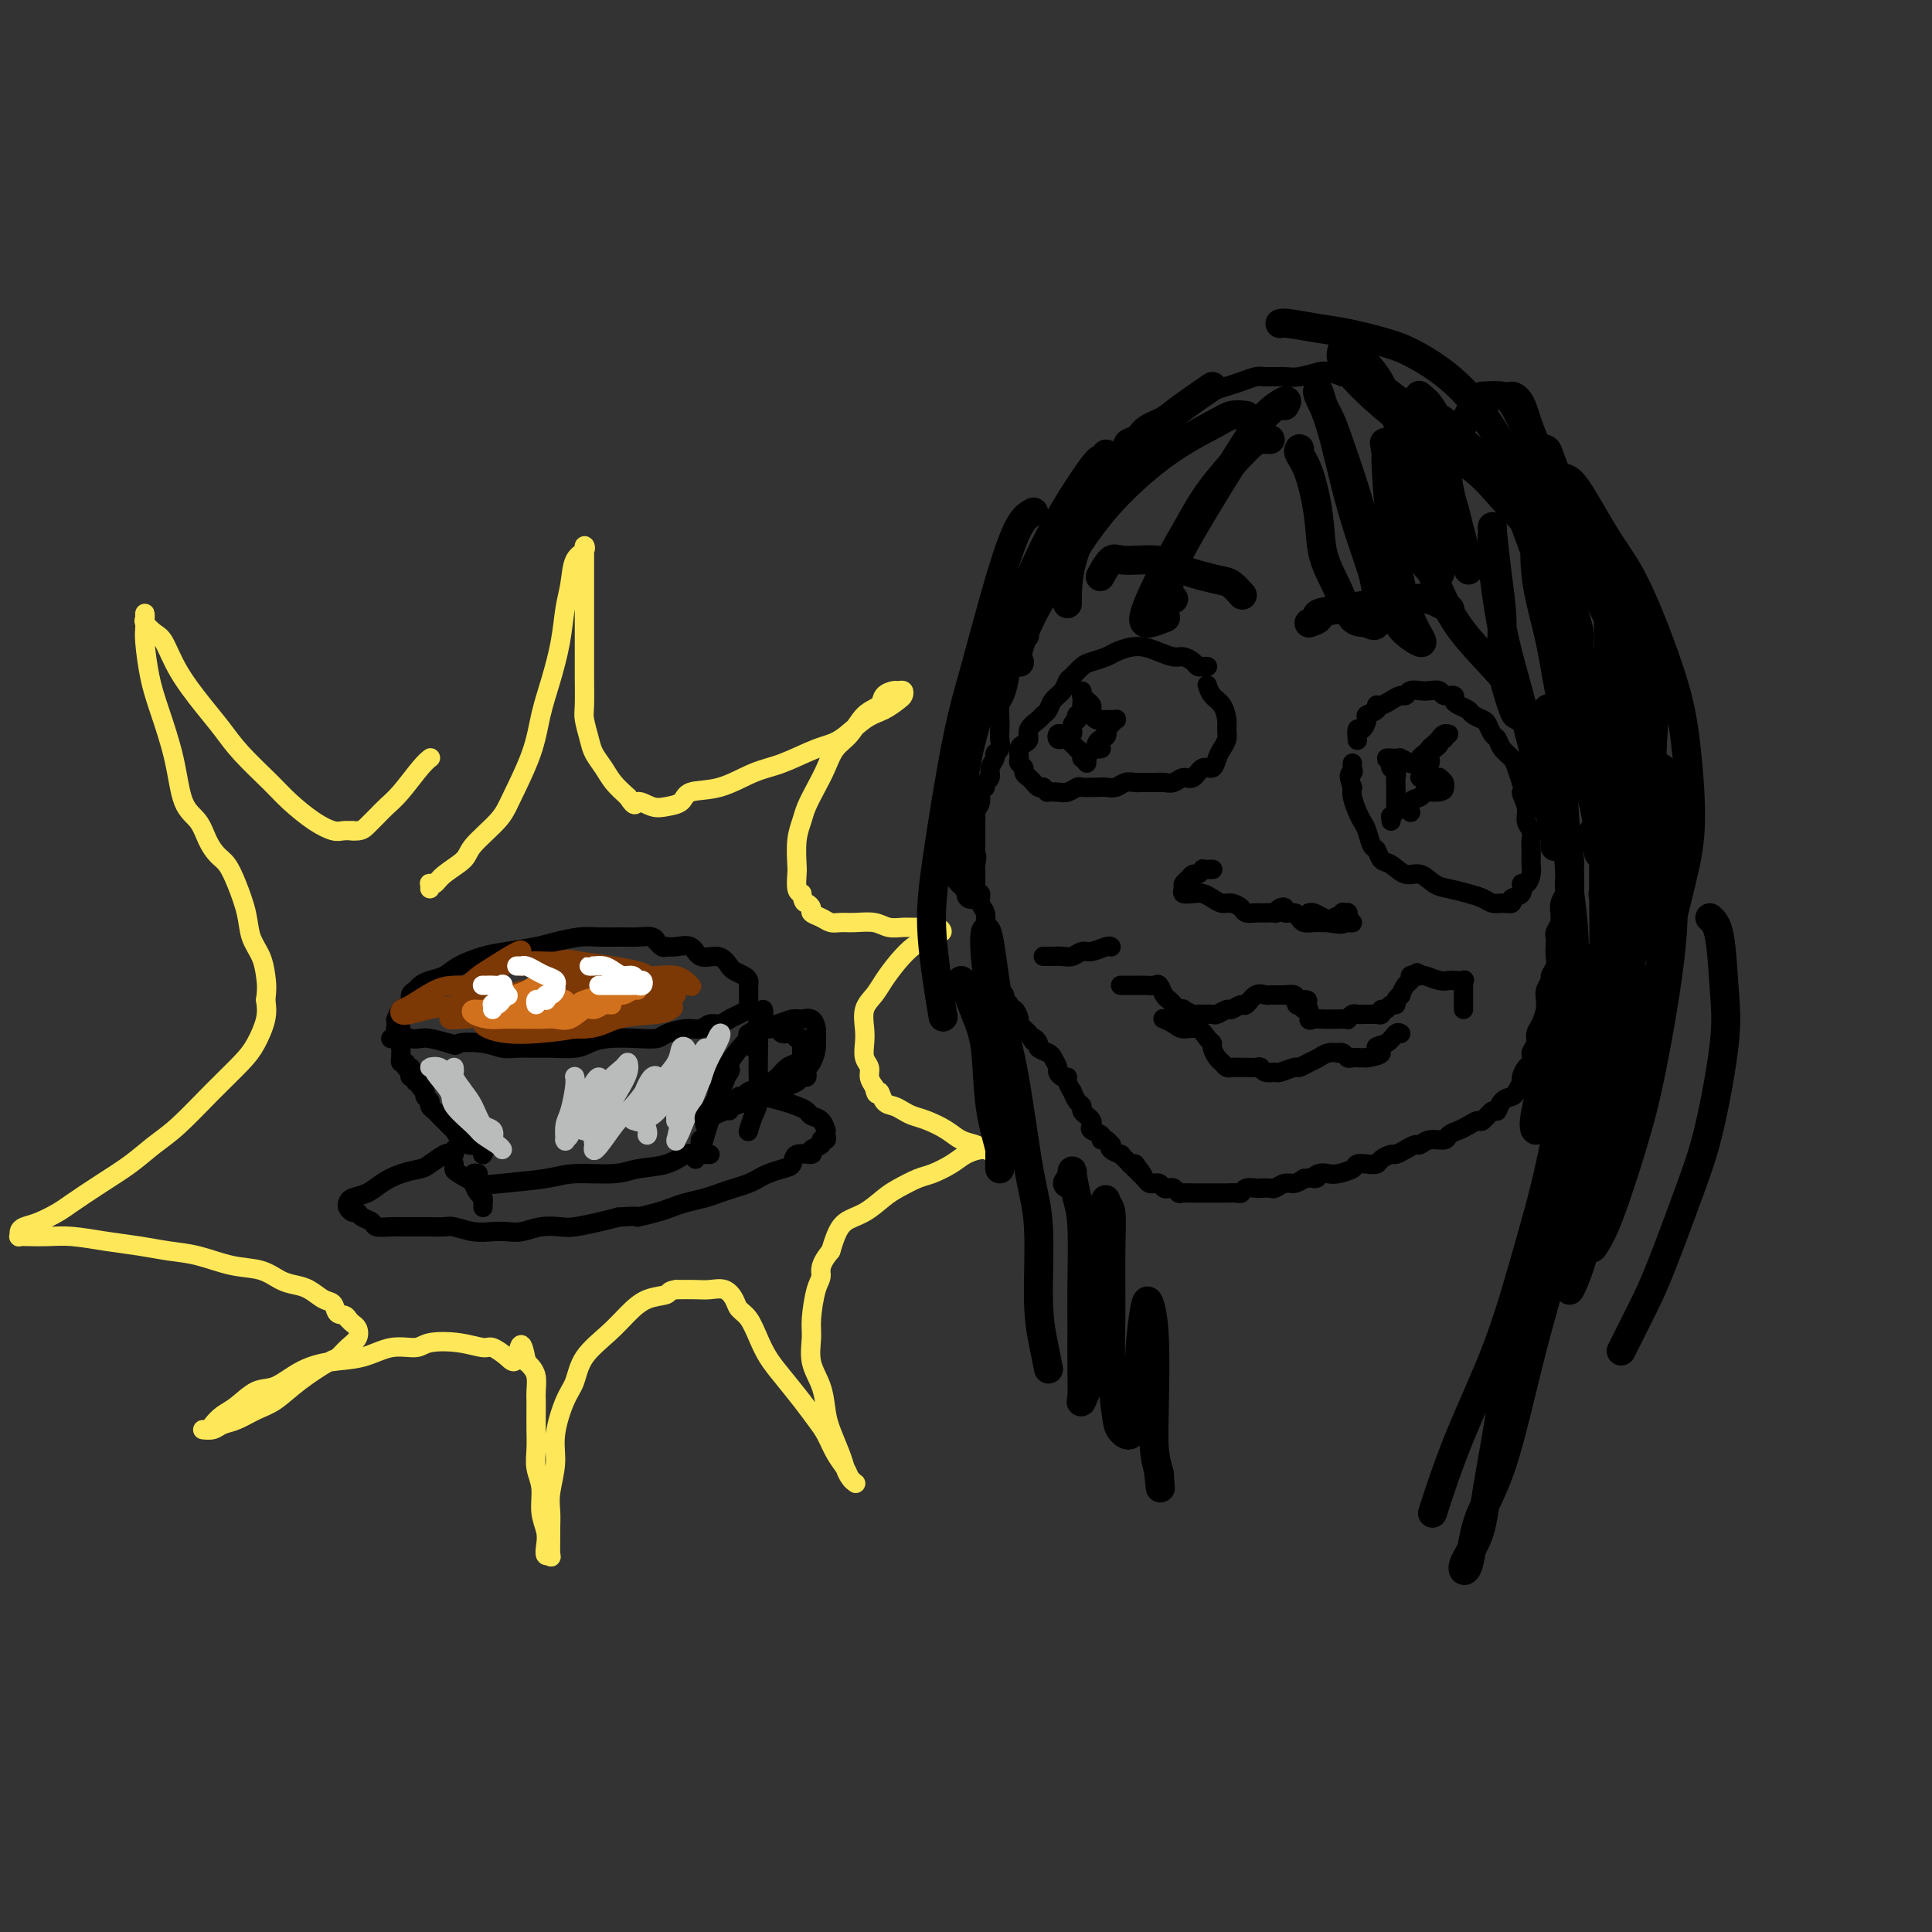 <svg viewBox='0 0 400 400' version='1.1' xmlns='http://www.w3.org/2000/svg' xmlns:xlink='http://www.w3.org/1999/xlink'><rect x="0" y="0" width="400" height="400" fill="#333333" stroke="none"/><g fill='none' stroke='#000000' stroke-width='4' stroke-linecap='round' stroke-linejoin='round'><path d='M211,133c-0.006,0.248 -0.011,0.496 0,0c0.011,-0.496 0.040,-1.736 0,-2c-0.040,-0.264 -0.148,0.446 0,0c0.148,-0.446 0.554,-2.050 1,-3c0.446,-0.950 0.934,-1.245 1,-2c0.066,-0.755 -0.290,-1.968 0,-3c0.290,-1.032 1.228,-1.883 2,-3c0.772,-1.117 1.380,-2.501 2,-4c0.620,-1.499 1.253,-3.114 2,-4c0.747,-0.886 1.607,-1.045 2,-2c0.393,-0.955 0.319,-2.706 1,-4c0.681,-1.294 2.118,-2.129 3,-3c0.882,-0.871 1.210,-1.777 2,-3c0.790,-1.223 2.044,-2.765 3,-4c0.956,-1.235 1.614,-2.165 2,-3c0.386,-0.835 0.498,-1.574 1,-2c0.502,-0.426 1.392,-0.538 2,-1c0.608,-0.462 0.935,-1.276 2,-2c1.065,-0.724 2.869,-1.360 4,-2c1.131,-0.640 1.590,-1.285 3,-2c1.410,-0.715 3.771,-1.502 5,-2c1.229,-0.498 1.324,-0.708 2,-1c0.676,-0.292 1.931,-0.667 3,-1c1.069,-0.333 1.950,-0.624 3,-1c1.050,-0.376 2.267,-0.836 3,-1c0.733,-0.164 0.983,-0.031 2,0c1.017,0.031 2.803,-0.042 4,0c1.197,0.042 1.805,0.197 3,0c1.195,-0.197 2.975,-0.745 4,-1c1.025,-0.255 1.293,-0.216 2,0c0.707,0.216 1.854,0.608 3,1'/><path d='M278,78c3.321,-0.129 2.623,-0.452 3,0c0.377,0.452 1.828,1.678 3,2c1.172,0.322 2.065,-0.261 3,0c0.935,0.261 1.912,1.367 3,2c1.088,0.633 2.287,0.793 3,1c0.713,0.207 0.938,0.462 2,1c1.062,0.538 2.959,1.359 4,2c1.041,0.641 1.226,1.101 2,2c0.774,0.899 2.136,2.236 3,3c0.864,0.764 1.230,0.956 2,2c0.770,1.044 1.946,2.940 3,4c1.054,1.060 1.988,1.284 3,2c1.012,0.716 2.103,1.923 3,3c0.897,1.077 1.602,2.025 2,3c0.398,0.975 0.491,1.976 1,3c0.509,1.024 1.436,2.072 2,3c0.564,0.928 0.767,1.735 1,3c0.233,1.265 0.497,2.989 1,4c0.503,1.011 1.244,1.308 2,2c0.756,0.692 1.526,1.780 2,3c0.474,1.220 0.653,2.573 1,4c0.347,1.427 0.864,2.928 1,4c0.136,1.072 -0.107,1.717 0,3c0.107,1.283 0.566,3.206 1,5c0.434,1.794 0.845,3.458 1,5c0.155,1.542 0.055,2.960 0,4c-0.055,1.040 -0.066,1.701 0,3c0.066,1.299 0.210,3.234 0,5c-0.210,1.766 -0.774,3.362 -1,4c-0.226,0.638 -0.113,0.319 0,0'/><path d='M281,153c0.021,0.241 0.042,0.482 0,0c-0.042,-0.482 -0.147,-1.687 0,-2c0.147,-0.313 0.547,0.266 1,0c0.453,-0.266 0.961,-1.377 1,-2c0.039,-0.623 -0.390,-0.758 0,-1c0.390,-0.242 1.600,-0.591 2,-1c0.400,-0.409 -0.009,-0.879 0,-1c0.009,-0.121 0.435,0.107 1,0c0.565,-0.107 1.268,-0.551 2,-1c0.732,-0.449 1.494,-0.905 2,-1c0.506,-0.095 0.755,0.170 1,0c0.245,-0.170 0.484,-0.773 1,-1c0.516,-0.227 1.309,-0.076 2,0c0.691,0.076 1.281,0.076 2,0c0.719,-0.076 1.568,-0.228 2,0c0.432,0.228 0.449,0.835 1,1c0.551,0.165 1.638,-0.110 2,0c0.362,0.110 -0.001,0.607 0,1c0.001,0.393 0.368,0.682 1,1c0.632,0.318 1.531,0.667 2,1c0.469,0.333 0.507,0.652 1,1c0.493,0.348 1.440,0.726 2,1c0.560,0.274 0.731,0.444 1,1c0.269,0.556 0.635,1.499 1,2c0.365,0.501 0.728,0.560 1,1c0.272,0.440 0.454,1.262 1,2c0.546,0.738 1.455,1.391 2,2c0.545,0.609 0.727,1.174 1,2c0.273,0.826 0.636,1.913 1,3'/><path d='M315,162c1.173,2.324 0.104,1.634 0,2c-0.104,0.366 0.757,1.788 1,3c0.243,1.212 -0.131,2.212 0,3c0.131,0.788 0.767,1.362 1,2c0.233,0.638 0.063,1.339 0,2c-0.063,0.661 -0.020,1.281 0,2c0.020,0.719 0.015,1.536 0,2c-0.015,0.464 -0.040,0.576 0,1c0.040,0.424 0.146,1.160 0,2c-0.146,0.840 -0.545,1.784 -1,2c-0.455,0.216 -0.965,-0.296 -1,0c-0.035,0.296 0.405,1.401 0,2c-0.405,0.599 -1.655,0.693 -2,1c-0.345,0.307 0.215,0.825 0,1c-0.215,0.175 -1.205,0.005 -2,0c-0.795,-0.005 -1.395,0.155 -2,0c-0.605,-0.155 -1.215,-0.624 -2,-1c-0.785,-0.376 -1.746,-0.659 -3,-1c-1.254,-0.341 -2.801,-0.739 -4,-1c-1.199,-0.261 -2.051,-0.383 -3,-1c-0.949,-0.617 -1.994,-1.728 -3,-2c-1.006,-0.272 -1.971,0.294 -3,0c-1.029,-0.294 -2.121,-1.447 -3,-2c-0.879,-0.553 -1.545,-0.504 -2,-1c-0.455,-0.496 -0.699,-1.535 -1,-2c-0.301,-0.465 -0.659,-0.355 -1,-1c-0.341,-0.645 -0.666,-2.046 -1,-3c-0.334,-0.954 -0.677,-1.462 -1,-2c-0.323,-0.538 -0.625,-1.106 -1,-2c-0.375,-0.894 -0.821,-2.112 -1,-3c-0.179,-0.888 -0.089,-1.444 0,-2'/><path d='M280,163c-1.238,-3.110 -0.332,-2.885 0,-3c0.332,-0.115 0.089,-0.569 0,-1c-0.089,-0.431 -0.026,-0.837 0,-1c0.026,-0.163 0.013,-0.081 0,0'/><path d='M250,138c-0.326,-0.022 -0.653,-0.044 -1,0c-0.347,0.044 -0.715,0.152 -1,0c-0.285,-0.152 -0.488,-0.566 -1,-1c-0.512,-0.434 -1.333,-0.888 -2,-1c-0.667,-0.112 -1.180,0.116 -2,0c-0.820,-0.116 -1.948,-0.578 -3,-1c-1.052,-0.422 -2.029,-0.803 -3,-1c-0.971,-0.197 -1.937,-0.208 -3,0c-1.063,0.208 -2.225,0.637 -3,1c-0.775,0.363 -1.164,0.660 -2,1c-0.836,0.340 -2.121,0.724 -3,1c-0.879,0.276 -1.353,0.444 -2,1c-0.647,0.556 -1.469,1.501 -2,2c-0.531,0.499 -0.773,0.554 -1,1c-0.227,0.446 -0.441,1.285 -1,2c-0.559,0.715 -1.464,1.308 -2,2c-0.536,0.692 -0.703,1.485 -1,2c-0.297,0.515 -0.723,0.754 -1,1c-0.277,0.246 -0.404,0.499 -1,1c-0.596,0.501 -1.662,1.251 -2,2c-0.338,0.749 0.052,1.496 0,2c-0.052,0.504 -0.546,0.765 -1,1c-0.454,0.235 -0.869,0.444 -1,1c-0.131,0.556 0.020,1.458 0,2c-0.020,0.542 -0.213,0.722 0,1c0.213,0.278 0.830,0.653 1,1c0.170,0.347 -0.109,0.668 0,1c0.109,0.332 0.607,0.677 1,1c0.393,0.323 0.683,0.626 1,1c0.317,0.374 0.662,0.821 1,1c0.338,0.179 0.669,0.089 1,0'/><path d='M216,163c0.903,1.159 0.660,1.057 1,1c0.340,-0.057 1.264,-0.068 2,0c0.736,0.068 1.285,0.214 2,0c0.715,-0.214 1.595,-0.788 2,-1c0.405,-0.212 0.335,-0.060 1,0c0.665,0.060 2.066,0.030 3,0c0.934,-0.030 1.402,-0.061 2,0c0.598,0.061 1.325,0.212 2,0c0.675,-0.212 1.297,-0.789 2,-1c0.703,-0.211 1.487,-0.057 2,0c0.513,0.057 0.756,0.016 1,0c0.244,-0.016 0.488,-0.009 1,0c0.512,0.009 1.292,0.019 2,0c0.708,-0.019 1.344,-0.066 2,0c0.656,0.066 1.331,0.243 2,0c0.669,-0.243 1.331,-0.908 2,-1c0.669,-0.092 1.345,0.390 2,0c0.655,-0.390 1.290,-1.651 2,-2c0.710,-0.349 1.497,0.216 2,0c0.503,-0.216 0.724,-1.211 1,-2c0.276,-0.789 0.608,-1.370 1,-2c0.392,-0.630 0.845,-1.309 1,-2c0.155,-0.691 0.013,-1.394 0,-2c-0.013,-0.606 0.101,-1.115 0,-2c-0.101,-0.885 -0.419,-2.144 -1,-3c-0.581,-0.856 -1.426,-1.307 -2,-2c-0.574,-0.693 -0.878,-1.626 -1,-2c-0.122,-0.374 -0.061,-0.187 0,0'/><path d='M251,180c0.081,0.002 0.162,0.005 0,0c-0.162,-0.005 -0.568,-0.016 -1,0c-0.432,0.016 -0.889,0.060 -1,0c-0.111,-0.060 0.124,-0.223 0,0c-0.124,0.223 -0.607,0.833 -1,1c-0.393,0.167 -0.695,-0.109 -1,0c-0.305,0.109 -0.612,0.604 -1,1c-0.388,0.396 -0.858,0.694 -1,1c-0.142,0.306 0.045,0.621 0,1c-0.045,0.379 -0.321,0.824 0,1c0.321,0.176 1.241,0.085 2,0c0.759,-0.085 1.359,-0.164 2,0c0.641,0.164 1.322,0.569 2,1c0.678,0.431 1.351,0.886 2,1c0.649,0.114 1.273,-0.113 2,0c0.727,0.113 1.555,0.566 2,1c0.445,0.434 0.505,0.848 1,1c0.495,0.152 1.424,0.042 2,0c0.576,-0.042 0.798,-0.015 1,0c0.202,0.015 0.384,0.017 1,0c0.616,-0.017 1.666,-0.053 2,0c0.334,0.053 -0.047,0.196 0,0c0.047,-0.196 0.524,-0.729 1,-1c0.476,-0.271 0.953,-0.279 1,0c0.047,0.279 -0.335,0.845 0,1c0.335,0.155 1.389,-0.102 2,0c0.611,0.102 0.780,0.563 1,1c0.220,0.437 0.492,0.849 1,1c0.508,0.151 1.252,0.041 2,0c0.748,-0.041 1.499,-0.012 2,0c0.501,0.012 0.750,0.006 1,0'/><path d='M275,191c5.111,0.995 2.890,-0.518 2,-1c-0.890,-0.482 -0.449,0.067 0,0c0.449,-0.067 0.905,-0.751 1,-1c0.095,-0.249 -0.172,-0.064 0,0c0.172,0.064 0.783,0.007 1,0c0.217,-0.007 0.042,0.036 0,0c-0.042,-0.036 0.050,-0.153 0,0c-0.050,0.153 -0.244,0.574 0,1c0.244,0.426 0.924,0.857 1,1c0.076,0.143 -0.453,-0.000 -1,0c-0.547,0.000 -1.114,0.144 -2,0c-0.886,-0.144 -2.093,-0.575 -3,-1c-0.907,-0.425 -1.513,-0.845 -2,-1c-0.487,-0.155 -0.853,-0.044 -1,0c-0.147,0.044 -0.073,0.022 0,0'/><path d='M232,204c0.902,0.000 1.804,0.001 2,0c0.196,-0.001 -0.312,-0.002 0,0c0.312,0.002 1.446,0.007 2,0c0.554,-0.007 0.530,-0.027 1,0c0.470,0.027 1.436,0.101 2,0c0.564,-0.101 0.728,-0.377 1,0c0.272,0.377 0.651,1.408 1,2c0.349,0.592 0.666,0.746 1,1c0.334,0.254 0.685,0.608 1,1c0.315,0.392 0.596,0.823 1,1c0.404,0.177 0.933,0.100 1,0c0.067,-0.100 -0.329,-0.223 0,0c0.329,0.223 1.382,0.793 2,1c0.618,0.207 0.799,0.051 1,0c0.201,-0.051 0.420,0.001 1,0c0.580,-0.001 1.521,-0.057 2,0c0.479,0.057 0.495,0.228 1,0c0.505,-0.228 1.500,-0.853 2,-1c0.500,-0.147 0.505,0.185 1,0c0.495,-0.185 1.481,-0.887 2,-1c0.519,-0.113 0.571,0.362 1,0c0.429,-0.362 1.233,-1.561 2,-2c0.767,-0.439 1.496,-0.117 2,0c0.504,0.117 0.784,0.030 1,0c0.216,-0.030 0.369,-0.004 1,0c0.631,0.004 1.741,-0.013 2,0c0.259,0.013 -0.333,0.055 0,0c0.333,-0.055 1.590,-0.207 2,0c0.410,0.207 -0.026,0.773 0,1c0.026,0.227 0.513,0.113 1,0'/><path d='M269,207c3.415,-0.219 0.953,0.733 0,1c-0.953,0.267 -0.397,-0.153 0,0c0.397,0.153 0.635,0.878 1,1c0.365,0.122 0.857,-0.360 1,0c0.143,0.360 -0.061,1.561 0,2c0.061,0.439 0.388,0.117 1,0c0.612,-0.117 1.508,-0.030 2,0c0.492,0.030 0.580,0.004 1,0c0.420,-0.004 1.172,0.013 2,0c0.828,-0.013 1.731,-0.056 2,0c0.269,0.056 -0.097,0.211 0,0c0.097,-0.211 0.656,-0.789 1,-1c0.344,-0.211 0.475,-0.055 1,0c0.525,0.055 1.446,0.011 2,0c0.554,-0.011 0.740,0.012 1,0c0.260,-0.012 0.594,-0.060 1,0c0.406,0.060 0.883,0.227 1,0c0.117,-0.227 -0.127,-0.848 0,-1c0.127,-0.152 0.627,0.165 1,0c0.373,-0.165 0.621,-0.813 1,-1c0.379,-0.187 0.889,0.087 1,0c0.111,-0.087 -0.176,-0.534 0,-1c0.176,-0.466 0.817,-0.952 1,-1c0.183,-0.048 -0.092,0.341 0,0c0.092,-0.341 0.550,-1.411 1,-2c0.450,-0.589 0.890,-0.697 1,-1c0.110,-0.303 -0.112,-0.801 0,-1c0.112,-0.199 0.556,-0.100 1,0'/><path d='M293,202c1.021,-1.236 0.073,-0.328 0,0c-0.073,0.328 0.730,0.074 1,0c0.270,-0.074 0.007,0.033 0,0c-0.007,-0.033 0.240,-0.205 1,0c0.760,0.205 2.032,0.786 3,1c0.968,0.214 1.632,0.061 2,0c0.368,-0.061 0.438,-0.031 1,0c0.562,0.031 1.615,0.064 2,0c0.385,-0.064 0.103,-0.223 0,0c-0.103,0.223 -0.028,0.829 0,1c0.028,0.171 0.007,-0.091 0,0c-0.007,0.091 -0.002,0.536 0,1c0.002,0.464 0.001,0.948 0,1c-0.001,0.052 -0.000,-0.326 0,0c0.000,0.326 0.000,1.357 0,2c-0.000,0.643 -0.000,0.898 0,1c0.000,0.102 0.000,0.051 0,0'/><path d='M230,196c0.035,0.033 0.070,0.065 0,0c-0.070,-0.065 -0.245,-0.228 -1,0c-0.755,0.228 -2.090,0.846 -3,1c-0.910,0.154 -1.395,-0.155 -2,0c-0.605,0.155 -1.329,0.774 -2,1c-0.671,0.226 -1.290,0.061 -2,0c-0.710,-0.061 -1.510,-0.016 -2,0c-0.490,0.016 -0.670,0.004 -1,0c-0.330,-0.004 -0.808,-0.001 -1,0c-0.192,0.001 -0.096,0.001 0,0'/><path d='M241,211c-0.186,-0.079 -0.373,-0.158 0,0c0.373,0.158 1.305,0.553 2,1c0.695,0.447 1.152,0.945 2,1c0.848,0.055 2.087,-0.332 3,0c0.913,0.332 1.502,1.384 2,2c0.498,0.616 0.907,0.796 1,1c0.093,0.204 -0.129,0.433 0,1c0.129,0.567 0.611,1.472 1,2c0.389,0.528 0.687,0.677 1,1c0.313,0.323 0.642,0.818 1,1c0.358,0.182 0.743,0.049 1,0c0.257,-0.049 0.384,-0.014 1,0c0.616,0.014 1.722,0.008 2,0c0.278,-0.008 -0.272,-0.016 0,0c0.272,0.016 1.366,0.058 2,0c0.634,-0.058 0.808,-0.216 1,0c0.192,0.216 0.404,0.805 1,1c0.596,0.195 1.577,-0.003 2,0c0.423,0.003 0.287,0.208 1,0c0.713,-0.208 2.273,-0.830 3,-1c0.727,-0.170 0.619,0.112 1,0c0.381,-0.112 1.250,-0.618 2,-1c0.750,-0.382 1.381,-0.639 2,-1c0.619,-0.361 1.227,-0.825 2,-1c0.773,-0.175 1.712,-0.061 2,0c0.288,0.061 -0.074,0.069 0,0c0.074,-0.069 0.583,-0.215 1,0c0.417,0.215 0.741,0.789 1,1c0.259,0.211 0.454,0.057 1,0c0.546,-0.057 1.442,-0.016 2,0c0.558,0.016 0.779,0.008 1,0'/><path d='M283,219c4.846,-0.734 2.462,-1.570 2,-2c-0.462,-0.430 1.000,-0.456 2,-1c1.000,-0.544 1.538,-1.608 2,-2c0.462,-0.392 0.846,-0.112 1,0c0.154,0.112 0.077,0.056 0,0'/><path d='M138,196c-0.307,0.121 -0.613,0.243 -1,0c-0.387,-0.243 -0.853,-0.850 -1,-1c-0.147,-0.150 0.025,0.156 0,0c-0.025,-0.156 -0.248,-0.775 -1,-1c-0.752,-0.225 -2.032,-0.057 -3,0c-0.968,0.057 -1.625,0.004 -3,0c-1.375,-0.004 -3.469,0.041 -5,0c-1.531,-0.041 -2.498,-0.166 -4,0c-1.502,0.166 -3.540,0.625 -5,1c-1.460,0.375 -2.344,0.668 -4,1c-1.656,0.332 -4.085,0.705 -6,1c-1.915,0.295 -3.315,0.513 -5,1c-1.685,0.487 -3.656,1.244 -5,2c-1.344,0.756 -2.063,1.511 -3,2c-0.937,0.489 -2.093,0.712 -3,1c-0.907,0.288 -1.567,0.642 -2,1c-0.433,0.358 -0.641,0.721 -1,1c-0.359,0.279 -0.871,0.475 -1,1c-0.129,0.525 0.123,1.380 0,2c-0.123,0.620 -0.622,1.006 -1,1c-0.378,-0.006 -0.637,-0.404 -1,0c-0.363,0.404 -0.830,1.611 -1,2c-0.170,0.389 -0.041,-0.040 0,0c0.041,0.040 -0.005,0.549 0,1c0.005,0.451 0.060,0.842 0,1c-0.060,0.158 -0.234,0.081 0,0c0.234,-0.081 0.876,-0.166 1,0c0.124,0.166 -0.271,0.583 0,1c0.271,0.417 1.207,0.833 2,1c0.793,0.167 1.444,0.083 2,0c0.556,-0.083 1.016,-0.167 2,0c0.984,0.167 2.492,0.583 4,1'/><path d='M93,216c1.907,0.790 1.176,0.264 2,0c0.824,-0.264 3.205,-0.267 5,0c1.795,0.267 3.005,0.804 4,1c0.995,0.196 1.774,0.050 3,0c1.226,-0.050 2.899,-0.003 4,0c1.101,0.003 1.631,-0.038 3,0c1.369,0.038 3.578,0.154 5,0c1.422,-0.154 2.056,-0.580 3,-1c0.944,-0.420 2.199,-0.835 4,-1c1.801,-0.165 4.149,-0.082 6,0c1.851,0.082 3.206,0.162 4,0c0.794,-0.162 1.028,-0.564 2,-1c0.972,-0.436 2.683,-0.904 4,-1c1.317,-0.096 2.239,0.182 3,0c0.761,-0.182 1.360,-0.823 2,-1c0.640,-0.177 1.320,0.111 2,0c0.680,-0.111 1.359,-0.622 2,-1c0.641,-0.378 1.244,-0.622 2,-1c0.756,-0.378 1.667,-0.889 2,-1c0.333,-0.111 0.089,0.176 0,0c-0.089,-0.176 -0.024,-0.817 0,-1c0.024,-0.183 0.006,0.092 0,0c-0.006,-0.092 -0.002,-0.549 0,-1c0.002,-0.451 0.001,-0.894 0,-1c-0.001,-0.106 -0.002,0.126 0,0c0.002,-0.126 0.008,-0.611 0,-1c-0.008,-0.389 -0.030,-0.682 0,-1c0.030,-0.318 0.111,-0.663 0,-1c-0.111,-0.337 -0.415,-0.668 -1,-1c-0.585,-0.332 -1.453,-0.666 -2,-1c-0.547,-0.334 -0.774,-0.667 -1,-1'/><path d='M151,200c-1.138,-1.723 -1.983,-2.031 -3,-2c-1.017,0.031 -2.206,0.401 -3,0c-0.794,-0.401 -1.192,-1.571 -2,-2c-0.808,-0.429 -2.025,-0.115 -3,0c-0.975,0.115 -1.707,0.033 -2,0c-0.293,-0.033 -0.146,-0.016 0,0'/><path d='M81,215c-0.083,0.022 -0.166,0.044 0,0c0.166,-0.044 0.580,-0.153 1,0c0.420,0.153 0.844,0.567 1,1c0.156,0.433 0.042,0.886 0,1c-0.042,0.114 -0.012,-0.109 0,0c0.012,0.109 0.007,0.550 0,1c-0.007,0.450 -0.017,0.909 0,1c0.017,0.091 0.061,-0.187 0,0c-0.061,0.187 -0.226,0.837 0,1c0.226,0.163 0.844,-0.163 1,0c0.156,0.163 -0.150,0.813 0,1c0.150,0.187 0.757,-0.090 1,0c0.243,0.090 0.122,0.545 0,1c-0.122,0.455 -0.244,0.910 0,1c0.244,0.090 0.854,-0.183 1,0c0.146,0.183 -0.172,0.823 0,1c0.172,0.177 0.835,-0.107 1,0c0.165,0.107 -0.167,0.606 0,1c0.167,0.394 0.832,0.683 1,1c0.168,0.317 -0.162,0.662 0,1c0.162,0.338 0.817,0.668 1,1c0.183,0.332 -0.105,0.668 0,1c0.105,0.332 0.601,0.662 1,1c0.399,0.338 0.699,0.683 1,1c0.301,0.317 0.602,0.607 1,1c0.398,0.393 0.891,0.890 1,1c0.109,0.110 -0.167,-0.166 0,0c0.167,0.166 0.776,0.776 1,1c0.224,0.224 0.064,0.064 0,0c-0.064,-0.064 -0.032,-0.032 0,0'/><path d='M94,234c2.188,3.408 1.159,2.429 1,2c-0.159,-0.429 0.553,-0.308 1,0c0.447,0.308 0.627,0.804 1,1c0.373,0.196 0.937,0.091 1,0c0.063,-0.091 -0.375,-0.168 0,0c0.375,0.168 1.565,0.581 2,1c0.435,0.419 0.117,0.844 0,1c-0.117,0.156 -0.033,0.045 0,0c0.033,-0.045 0.017,-0.022 0,0'/><path d='M158,209c0.113,0.327 0.226,0.655 0,1c-0.226,0.345 -0.792,0.708 -1,1c-0.208,0.292 -0.059,0.514 0,2c0.059,1.486 0.026,4.238 0,6c-0.026,1.762 -0.045,2.535 0,4c0.045,1.465 0.156,3.622 0,5c-0.156,1.378 -0.578,1.978 -1,3c-0.422,1.022 -0.844,2.468 -1,3c-0.156,0.532 -0.044,0.152 0,0c0.044,-0.152 0.022,-0.076 0,0'/><path d='M147,239c-0.329,0.004 -0.658,0.008 -1,0c-0.342,-0.008 -0.696,-0.028 -1,0c-0.304,0.028 -0.559,0.102 -1,0c-0.441,-0.102 -1.069,-0.382 -2,0c-0.931,0.382 -2.166,1.426 -4,2c-1.834,0.574 -4.269,0.679 -6,1c-1.731,0.321 -2.759,0.858 -5,1c-2.241,0.142 -5.697,-0.112 -8,0c-2.303,0.112 -3.454,0.591 -6,1c-2.546,0.409 -6.486,0.747 -9,1c-2.514,0.253 -3.602,0.421 -5,0c-1.398,-0.421 -3.107,-1.433 -4,-2c-0.893,-0.567 -0.971,-0.691 -1,-1c-0.029,-0.309 -0.008,-0.803 0,-1c0.008,-0.197 0.004,-0.099 0,0'/><path d='M99,243c-0.429,-0.098 -0.857,-0.195 -1,0c-0.143,0.195 0.000,0.683 0,1c-0.000,0.317 -0.144,0.462 0,1c0.144,0.538 0.574,1.468 1,2c0.426,0.532 0.846,0.665 1,1c0.154,0.335 0.041,0.873 0,1c-0.041,0.127 -0.011,-0.158 0,0c0.011,0.158 0.003,0.759 0,1c-0.003,0.241 -0.002,0.120 0,0'/><path d='M94,238c0.105,0.408 0.209,0.816 0,1c-0.209,0.184 -0.733,0.142 -1,0c-0.267,-0.142 -0.277,-0.386 -1,0c-0.723,0.386 -2.160,1.403 -3,2c-0.840,0.597 -1.083,0.776 -2,1c-0.917,0.224 -2.508,0.494 -4,1c-1.492,0.506 -2.884,1.249 -4,2c-1.116,0.751 -1.956,1.512 -3,2c-1.044,0.488 -2.290,0.704 -3,1c-0.710,0.296 -0.882,0.671 -1,1c-0.118,0.329 -0.182,0.613 0,1c0.182,0.387 0.610,0.878 1,1c0.390,0.122 0.741,-0.125 1,0c0.259,0.125 0.424,0.622 1,1c0.576,0.378 1.561,0.637 2,1c0.439,0.363 0.333,0.829 1,1c0.667,0.171 2.108,0.046 3,0c0.892,-0.046 1.234,-0.013 2,0c0.766,0.013 1.954,0.007 3,0c1.046,-0.007 1.949,-0.016 3,0c1.051,0.016 2.248,0.057 3,0c0.752,-0.057 1.057,-0.210 2,0c0.943,0.210 2.523,0.785 4,1c1.477,0.215 2.850,0.072 4,0c1.150,-0.072 2.077,-0.071 3,0c0.923,0.071 1.842,0.212 3,0c1.158,-0.212 2.553,-0.778 4,-1c1.447,-0.222 2.944,-0.101 4,0c1.056,0.101 1.669,0.181 3,0c1.331,-0.181 3.380,-0.623 5,-1c1.620,-0.377 2.810,-0.688 4,-1'/><path d='M128,252c5.344,-0.416 3.704,0.043 4,0c0.296,-0.043 2.529,-0.589 4,-1c1.471,-0.411 2.178,-0.688 3,-1c0.822,-0.312 1.757,-0.661 3,-1c1.243,-0.339 2.794,-0.668 4,-1c1.206,-0.332 2.065,-0.666 3,-1c0.935,-0.334 1.944,-0.667 3,-1c1.056,-0.333 2.157,-0.665 3,-1c0.843,-0.335 1.428,-0.672 2,-1c0.572,-0.328 1.132,-0.647 2,-1c0.868,-0.353 2.045,-0.739 3,-1c0.955,-0.261 1.689,-0.398 2,-1c0.311,-0.602 0.198,-1.668 1,-2c0.802,-0.332 2.520,0.069 3,0c0.480,-0.069 -0.278,-0.610 0,-1c0.278,-0.390 1.591,-0.631 2,-1c0.409,-0.369 -0.086,-0.868 0,-1c0.086,-0.132 0.753,0.101 1,0c0.247,-0.101 0.073,-0.538 0,-1c-0.073,-0.462 -0.046,-0.950 0,-1c0.046,-0.050 0.112,0.337 0,0c-0.112,-0.337 -0.402,-1.400 -1,-2c-0.598,-0.600 -1.506,-0.739 -2,-1c-0.494,-0.261 -0.576,-0.644 -1,-1c-0.424,-0.356 -1.189,-0.684 -2,-1c-0.811,-0.316 -1.668,-0.621 -3,-1c-1.332,-0.379 -3.141,-0.834 -4,-1c-0.859,-0.166 -0.770,-0.045 -1,0c-0.230,0.045 -0.780,0.013 -1,0c-0.220,-0.013 -0.110,-0.006 0,0'/><path d='M156,217c0.379,-0.641 0.759,-1.282 1,-2c0.241,-0.718 0.344,-1.515 1,-2c0.656,-0.485 1.864,-0.660 3,-1c1.136,-0.340 2.199,-0.845 3,-1c0.801,-0.155 1.340,0.040 2,0c0.660,-0.040 1.443,-0.317 2,0c0.557,0.317 0.890,1.226 1,2c0.110,0.774 -0.001,1.411 0,2c0.001,0.589 0.114,1.128 0,2c-0.114,0.872 -0.455,2.076 -1,3c-0.545,0.924 -1.295,1.568 -2,2c-0.705,0.432 -1.364,0.652 -2,1c-0.636,0.348 -1.248,0.824 -2,1c-0.752,0.176 -1.643,0.050 -2,0c-0.357,-0.050 -0.178,-0.025 0,0'/></g>
<g fill='none' stroke='#7C3805' stroke-width='4' stroke-linecap='round' stroke-linejoin='round'><path d='M102,204c-0.880,0.001 -1.759,0.001 -2,0c-0.241,-0.001 0.157,-0.004 0,0c-0.157,0.004 -0.869,0.014 -2,0c-1.131,-0.014 -2.683,-0.053 -4,0c-1.317,0.053 -2.401,0.197 -4,1c-1.599,0.803 -3.714,2.265 -5,3c-1.286,0.735 -1.744,0.744 -2,1c-0.256,0.256 -0.309,0.758 0,1c0.309,0.242 0.979,0.225 2,0c1.021,-0.225 2.393,-0.659 4,-1c1.607,-0.341 3.450,-0.588 5,-1c1.550,-0.412 2.808,-0.989 4,-2c1.192,-1.011 2.317,-2.457 4,-4c1.683,-1.543 3.923,-3.182 5,-4c1.077,-0.818 0.989,-0.816 1,-1c0.011,-0.184 0.119,-0.554 -1,0c-1.119,0.554 -3.467,2.032 -5,3c-1.533,0.968 -2.253,1.426 -3,2c-0.747,0.574 -1.523,1.263 -2,2c-0.477,0.737 -0.656,1.520 -1,2c-0.344,0.480 -0.854,0.657 -1,1c-0.146,0.343 0.072,0.853 1,1c0.928,0.147 2.567,-0.070 4,0c1.433,0.070 2.658,0.425 4,0c1.342,-0.425 2.799,-1.630 4,-2c1.201,-0.370 2.147,0.095 3,0c0.853,-0.095 1.613,-0.752 2,-1c0.387,-0.248 0.402,-0.089 0,0c-0.402,0.089 -1.221,0.106 -2,0c-0.779,-0.106 -1.517,-0.336 -3,0c-1.483,0.336 -3.709,1.239 -6,2c-2.291,0.761 -4.645,1.381 -7,2'/><path d='M95,209c-2.910,0.632 -2.184,0.713 -2,1c0.184,0.287 -0.174,0.778 0,1c0.174,0.222 0.879,0.173 3,0c2.121,-0.173 5.657,-0.470 8,-1c2.343,-0.530 3.493,-1.295 6,-2c2.507,-0.705 6.373,-1.352 9,-2c2.627,-0.648 4.016,-1.298 5,-2c0.984,-0.702 1.562,-1.456 2,-2c0.438,-0.544 0.737,-0.876 0,-1c-0.737,-0.124 -2.510,-0.038 -4,0c-1.490,0.038 -2.696,0.027 -5,1c-2.304,0.973 -5.707,2.930 -8,4c-2.293,1.070 -3.478,1.254 -5,2c-1.522,0.746 -3.383,2.054 -4,3c-0.617,0.946 0.010,1.530 1,2c0.990,0.470 2.341,0.827 4,1c1.659,0.173 3.624,0.161 6,0c2.376,-0.161 5.162,-0.473 8,-1c2.838,-0.527 5.729,-1.269 8,-2c2.271,-0.731 3.921,-1.451 5,-2c1.079,-0.549 1.587,-0.929 2,-1c0.413,-0.071 0.731,0.165 0,0c-0.731,-0.165 -2.511,-0.730 -4,-1c-1.489,-0.270 -2.687,-0.245 -5,0c-2.313,0.245 -5.741,0.709 -8,1c-2.259,0.291 -3.348,0.407 -5,1c-1.652,0.593 -3.865,1.662 -5,2c-1.135,0.338 -1.191,-0.054 -1,0c0.191,0.054 0.628,0.553 2,1c1.372,0.447 3.678,0.842 6,1c2.322,0.158 4.661,0.079 7,0'/><path d='M121,213c3.311,-0.097 4.588,-1.340 7,-2c2.412,-0.660 5.958,-0.737 8,-1c2.042,-0.263 2.580,-0.712 3,-1c0.420,-0.288 0.721,-0.414 0,-1c-0.721,-0.586 -2.463,-1.631 -4,-2c-1.537,-0.369 -2.869,-0.061 -5,0c-2.131,0.061 -5.060,-0.123 -7,0c-1.940,0.123 -2.892,0.555 -4,1c-1.108,0.445 -2.371,0.905 -3,1c-0.629,0.095 -0.624,-0.174 0,0c0.624,0.174 1.866,0.789 3,1c1.134,0.211 2.160,0.016 4,0c1.840,-0.016 4.494,0.146 7,0c2.506,-0.146 4.863,-0.599 6,-1c1.137,-0.401 1.055,-0.748 1,-1c-0.055,-0.252 -0.082,-0.408 0,-1c0.082,-0.592 0.274,-1.620 -1,-2c-1.274,-0.380 -4.015,-0.112 -6,0c-1.985,0.112 -3.212,0.068 -5,0c-1.788,-0.068 -4.135,-0.162 -6,0c-1.865,0.162 -3.249,0.579 -4,1c-0.751,0.421 -0.869,0.846 -1,1c-0.131,0.154 -0.277,0.035 1,0c1.277,-0.035 3.975,0.012 6,0c2.025,-0.012 3.376,-0.083 5,0c1.624,0.083 3.522,0.321 5,0c1.478,-0.321 2.537,-1.199 3,-2c0.463,-0.801 0.330,-1.524 0,-2c-0.330,-0.476 -0.858,-0.705 -2,-1c-1.142,-0.295 -2.898,-0.656 -5,-1c-2.102,-0.344 -4.551,-0.672 -7,-1'/><path d='M120,199c-3.027,-0.757 -3.594,-0.151 -5,0c-1.406,0.151 -3.649,-0.153 -5,0c-1.351,0.153 -1.809,0.763 -2,1c-0.191,0.237 -0.113,0.102 0,0c0.113,-0.102 0.263,-0.171 1,0c0.737,0.171 2.063,0.582 3,1c0.937,0.418 1.485,0.844 3,1c1.515,0.156 3.995,0.042 6,0c2.005,-0.042 3.534,-0.011 5,0c1.466,0.011 2.869,0.002 4,0c1.131,-0.002 1.991,0.002 3,0c1.009,-0.002 2.168,-0.011 3,0c0.832,0.011 1.337,0.041 2,0c0.663,-0.041 1.484,-0.155 2,0c0.516,0.155 0.727,0.578 1,1c0.273,0.422 0.609,0.845 1,1c0.391,0.155 0.839,0.044 1,0c0.161,-0.044 0.036,-0.020 0,0c-0.036,0.020 0.016,0.034 0,0c-0.016,-0.034 -0.100,-0.118 0,0c0.100,0.118 0.383,0.438 0,0c-0.383,-0.438 -1.433,-1.634 -3,-2c-1.567,-0.366 -3.650,0.097 -6,0c-2.350,-0.097 -4.967,-0.755 -7,-1c-2.033,-0.245 -3.483,-0.076 -4,0c-0.517,0.076 -0.101,0.059 0,0c0.101,-0.059 -0.114,-0.160 1,0c1.114,0.160 3.557,0.580 6,1'/><path d='M130,202c2.216,0.608 4.255,1.627 6,2c1.745,0.373 3.196,0.099 4,0c0.804,-0.099 0.962,-0.024 1,0c0.038,0.024 -0.042,-0.004 0,0c0.042,0.004 0.207,0.040 0,0c-0.207,-0.040 -0.788,-0.155 -1,0c-0.212,0.155 -0.057,0.580 0,1c0.057,0.420 0.016,0.834 0,1c-0.016,0.166 -0.008,0.083 0,0'/></g>
<g fill='none' stroke='#D2711D' stroke-width='4' stroke-linecap='round' stroke-linejoin='round'><path d='M112,208c0.215,0.008 0.430,0.017 1,0c0.570,-0.017 1.495,-0.058 2,0c0.505,0.058 0.589,0.215 1,0c0.411,-0.215 1.148,-0.804 1,-1c-0.148,-0.196 -1.181,-0.001 -2,0c-0.819,0.001 -1.422,-0.192 -2,0c-0.578,0.192 -1.129,0.770 -2,1c-0.871,0.230 -2.061,0.113 -3,0c-0.939,-0.113 -1.628,-0.220 -2,0c-0.372,0.220 -0.426,0.767 0,1c0.426,0.233 1.334,0.151 2,0c0.666,-0.151 1.092,-0.370 2,-1c0.908,-0.630 2.300,-1.672 3,-2c0.700,-0.328 0.708,0.059 1,0c0.292,-0.059 0.867,-0.562 1,-1c0.133,-0.438 -0.177,-0.811 -1,-1c-0.823,-0.189 -2.159,-0.194 -3,0c-0.841,0.194 -1.188,0.588 -2,1c-0.812,0.412 -2.090,0.842 -3,1c-0.910,0.158 -1.453,0.042 -2,0c-0.547,-0.042 -1.097,-0.011 -1,0c0.097,0.011 0.842,0.003 1,0c0.158,-0.003 -0.269,-0.001 0,0c0.269,0.001 1.236,0.000 2,0c0.764,-0.000 1.327,-0.000 2,0c0.673,0.000 1.457,0.000 2,0c0.543,-0.000 0.844,-0.000 1,0c0.156,0.000 0.165,0.000 0,0c-0.165,-0.000 -0.506,-0.000 -1,0c-0.494,0.000 -1.141,0.000 -2,0c-0.859,-0.000 -1.929,-0.000 -3,0'/><path d='M105,206c-1.516,0.699 -2.306,1.445 -3,2c-0.694,0.555 -1.292,0.919 -2,1c-0.708,0.081 -1.527,-0.122 -2,0c-0.473,0.122 -0.601,0.569 0,1c0.601,0.431 1.932,0.847 3,1c1.068,0.153 1.874,0.043 3,0c1.126,-0.043 2.570,-0.019 4,0c1.430,0.019 2.844,0.034 4,0c1.156,-0.034 2.054,-0.118 3,0c0.946,0.118 1.941,0.438 3,0c1.059,-0.438 2.184,-1.634 3,-2c0.816,-0.366 1.325,0.098 2,0c0.675,-0.098 1.515,-0.759 2,-1c0.485,-0.241 0.613,-0.061 1,0c0.387,0.061 1.031,0.002 1,0c-0.031,-0.002 -0.736,0.053 -1,0c-0.264,-0.053 -0.085,-0.214 -1,0c-0.915,0.214 -2.924,0.803 -4,1c-1.076,0.197 -1.220,0.001 -2,0c-0.780,-0.001 -2.195,0.193 -3,0c-0.805,-0.193 -0.998,-0.774 -1,-1c-0.002,-0.226 0.187,-0.098 1,0c0.813,0.098 2.249,0.166 3,0c0.751,-0.166 0.818,-0.566 2,-1c1.182,-0.434 3.480,-0.901 5,-1c1.520,-0.099 2.263,0.169 3,0c0.737,-0.169 1.468,-0.776 2,-1c0.532,-0.224 0.866,-0.064 1,0c0.134,0.064 0.067,0.032 0,0'/></g>
<g fill='none' stroke='#FFFFFF' stroke-width='4' stroke-linecap='round' stroke-linejoin='round'><path d='M123,200c-0.488,-0.006 -0.976,-0.012 -1,0c-0.024,0.012 0.417,0.040 1,0c0.583,-0.040 1.308,-0.150 2,0c0.692,0.150 1.352,0.561 2,1c0.648,0.439 1.285,0.906 2,1c0.715,0.094 1.509,-0.185 2,0c0.491,0.185 0.680,0.834 1,1c0.320,0.166 0.771,-0.152 1,0c0.229,0.152 0.237,0.773 0,1c-0.237,0.227 -0.719,0.061 -1,0c-0.281,-0.061 -0.363,-0.016 -1,0c-0.637,0.016 -1.831,0.004 -3,0c-1.169,-0.004 -2.315,-0.001 -3,0c-0.685,0.001 -0.910,0.000 -1,0c-0.090,-0.000 -0.045,-0.000 0,0'/><path d='M107,200c0.440,-0.006 0.880,-0.013 1,0c0.120,0.013 -0.079,0.045 0,0c0.079,-0.045 0.438,-0.166 1,0c0.562,0.166 1.327,0.618 2,1c0.673,0.382 1.253,0.693 2,1c0.747,0.307 1.662,0.608 2,1c0.338,0.392 0.101,0.875 0,1c-0.101,0.125 -0.066,-0.106 0,0c0.066,0.106 0.162,0.550 0,1c-0.162,0.450 -0.582,0.905 -1,1c-0.418,0.095 -0.834,-0.172 -1,0c-0.166,0.172 -0.083,0.782 0,1c0.083,0.218 0.166,0.045 0,0c-0.166,-0.045 -0.581,0.040 -1,0c-0.419,-0.040 -0.844,-0.203 -1,0c-0.156,0.203 -0.045,0.772 0,1c0.045,0.228 0.022,0.114 0,0'/><path d='M100,204c-0.100,-0.001 -0.199,-0.002 0,0c0.199,0.002 0.698,0.008 1,0c0.302,-0.008 0.407,-0.031 1,0c0.593,0.031 1.672,0.116 2,0c0.328,-0.116 -0.097,-0.434 0,0c0.097,0.434 0.716,1.619 1,2c0.284,0.381 0.234,-0.043 0,0c-0.234,0.043 -0.651,0.551 -1,1c-0.349,0.449 -0.629,0.839 -1,1c-0.371,0.161 -0.831,0.095 -1,0c-0.169,-0.095 -0.045,-0.218 0,0c0.045,0.218 0.013,0.777 0,1c-0.013,0.223 -0.006,0.112 0,0'/></g>
<g fill='none' stroke='#BABBBB' stroke-width='4' stroke-linecap='round' stroke-linejoin='round'><path d='M146,217c-0.326,0.443 -0.651,0.887 -1,2c-0.349,1.113 -0.720,2.897 -1,4c-0.280,1.103 -0.468,1.526 -1,3c-0.532,1.474 -1.408,3.999 -2,6c-0.592,2.001 -0.899,3.478 -1,4c-0.101,0.522 0.003,0.090 0,0c-0.003,-0.090 -0.115,0.160 0,0c0.115,-0.160 0.455,-0.732 1,-2c0.545,-1.268 1.296,-3.231 2,-5c0.704,-1.769 1.363,-3.344 2,-5c0.637,-1.656 1.254,-3.393 2,-5c0.746,-1.607 1.621,-3.084 2,-4c0.379,-0.916 0.263,-1.270 0,-1c-0.263,0.270 -0.672,1.165 -1,2c-0.328,0.835 -0.575,1.611 -1,3c-0.425,1.389 -1.028,3.392 -2,5c-0.972,1.608 -2.314,2.821 -3,4c-0.686,1.179 -0.716,2.323 -1,3c-0.284,0.677 -0.823,0.888 -1,1c-0.177,0.112 0.009,0.126 0,0c-0.009,-0.126 -0.212,-0.391 0,-1c0.212,-0.609 0.838,-1.563 1,-3c0.162,-1.437 -0.140,-3.358 0,-5c0.140,-1.642 0.721,-3.006 1,-4c0.279,-0.994 0.254,-1.617 0,-2c-0.254,-0.383 -0.738,-0.525 -1,0c-0.262,0.525 -0.301,1.718 -1,3c-0.699,1.282 -2.057,2.652 -3,4c-0.943,1.348 -1.472,2.674 -2,4'/><path d='M135,228c-1.300,1.791 -1.049,1.767 -1,2c0.049,0.233 -0.102,0.721 0,1c0.102,0.279 0.458,0.348 1,0c0.542,-0.348 1.272,-1.114 2,-2c0.728,-0.886 1.456,-1.892 2,-3c0.544,-1.108 0.905,-2.317 1,-3c0.095,-0.683 -0.077,-0.840 0,-1c0.077,-0.160 0.403,-0.324 0,0c-0.403,0.324 -1.533,1.134 -2,2c-0.467,0.866 -0.269,1.787 -1,3c-0.731,1.213 -2.392,2.717 -3,4c-0.608,1.283 -0.164,2.345 0,3c0.164,0.655 0.047,0.901 0,1c-0.047,0.099 -0.023,0.049 0,0'/><path d='M94,221c0.048,0.384 0.095,0.768 0,1c-0.095,0.232 -0.333,0.313 0,1c0.333,0.687 1.237,1.979 2,3c0.763,1.021 1.384,1.769 2,3c0.616,1.231 1.228,2.944 2,4c0.772,1.056 1.705,1.454 2,2c0.295,0.546 -0.046,1.241 0,1c0.046,-0.241 0.480,-1.417 0,-2c-0.480,-0.583 -1.875,-0.573 -3,-2c-1.125,-1.427 -1.982,-4.291 -3,-6c-1.018,-1.709 -2.199,-2.261 -3,-3c-0.801,-0.739 -1.223,-1.663 -2,-2c-0.777,-0.337 -1.911,-0.086 -2,0c-0.089,0.086 0.866,0.009 1,0c0.134,-0.009 -0.551,0.052 0,1c0.551,0.948 2.340,2.782 3,4c0.660,1.218 0.191,1.819 1,3c0.809,1.181 2.896,2.944 4,4c1.104,1.056 1.224,1.407 2,2c0.776,0.593 2.209,1.429 3,2c0.791,0.571 0.940,0.877 1,1c0.060,0.123 0.030,0.061 0,0'/><path d='M119,223c-0.022,-0.093 -0.045,-0.185 0,0c0.045,0.185 0.156,0.648 0,2c-0.156,1.352 -0.579,3.592 -1,5c-0.421,1.408 -0.842,1.983 -1,3c-0.158,1.017 -0.055,2.475 0,3c0.055,0.525 0.060,0.117 0,0c-0.060,-0.117 -0.185,0.058 0,0c0.185,-0.058 0.679,-0.347 1,-1c0.321,-0.653 0.468,-1.668 1,-3c0.532,-1.332 1.450,-2.981 2,-4c0.550,-1.019 0.731,-1.408 1,-2c0.269,-0.592 0.624,-1.389 1,-2c0.376,-0.611 0.773,-1.038 1,-1c0.227,0.038 0.285,0.540 0,1c-0.285,0.460 -0.913,0.880 -1,2c-0.087,1.120 0.368,2.942 0,4c-0.368,1.058 -1.557,1.351 -2,2c-0.443,0.649 -0.140,1.654 0,2c0.140,0.346 0.115,0.031 0,0c-0.115,-0.031 -0.322,0.220 0,0c0.322,-0.220 1.172,-0.911 2,-2c0.828,-1.089 1.635,-2.574 2,-4c0.365,-1.426 0.289,-2.792 1,-4c0.711,-1.208 2.209,-2.260 3,-3c0.791,-0.740 0.873,-1.170 1,-1c0.127,0.170 0.297,0.939 0,2c-0.297,1.061 -1.060,2.414 -2,4c-0.940,1.586 -2.056,3.404 -3,5c-0.944,1.596 -1.716,2.968 -2,4c-0.284,1.032 -0.081,1.723 0,2c0.081,0.277 0.041,0.138 0,0'/><path d='M123,237c-0.621,2.458 0.827,0.602 2,-1c1.173,-1.602 2.070,-2.950 3,-4c0.930,-1.050 1.893,-1.801 3,-3c1.107,-1.199 2.356,-2.846 3,-4c0.644,-1.154 0.682,-1.816 1,-2c0.318,-0.184 0.918,0.108 1,0c0.082,-0.108 -0.352,-0.618 -1,0c-0.648,0.618 -1.510,2.364 -2,4c-0.490,1.636 -0.609,3.162 -1,4c-0.391,0.838 -1.055,0.987 -1,1c0.055,0.013 0.827,-0.112 1,0c0.173,0.112 -0.255,0.461 0,0c0.255,-0.461 1.192,-1.732 2,-3c0.808,-1.268 1.487,-2.534 2,-3c0.513,-0.466 0.861,-0.133 1,0c0.139,0.133 0.070,0.067 0,0'/></g>
<g fill='none' stroke='#000000' stroke-width='4' stroke-linecap='round' stroke-linejoin='round'><path d='M158,212c-0.303,0.313 -0.606,0.626 -1,1c-0.394,0.374 -0.880,0.810 -2,2c-1.120,1.190 -2.873,3.136 -4,5c-1.127,1.864 -1.626,3.647 -2,5c-0.374,1.353 -0.622,2.276 -1,3c-0.378,0.724 -0.885,1.248 -1,2c-0.115,0.752 0.164,1.731 0,2c-0.164,0.269 -0.769,-0.172 -1,0c-0.231,0.172 -0.088,0.955 0,1c0.088,0.045 0.122,-0.650 0,-1c-0.122,-0.350 -0.401,-0.355 0,-1c0.401,-0.645 1.480,-1.928 2,-3c0.520,-1.072 0.480,-1.932 1,-3c0.520,-1.068 1.601,-2.345 2,-3c0.399,-0.655 0.115,-0.687 0,-1c-0.115,-0.313 -0.062,-0.905 0,-1c0.062,-0.095 0.133,0.307 0,1c-0.133,0.693 -0.470,1.677 -1,3c-0.530,1.323 -1.252,2.986 -2,5c-0.748,2.014 -1.522,4.379 -2,6c-0.478,1.621 -0.660,2.498 -1,3c-0.340,0.502 -0.837,0.629 -1,1c-0.163,0.371 0.009,0.985 0,1c-0.009,0.015 -0.199,-0.571 0,-1c0.199,-0.429 0.785,-0.703 1,-1c0.215,-0.297 0.058,-0.619 0,-1c-0.058,-0.381 -0.017,-0.823 0,-1c0.017,-0.177 0.008,-0.088 0,0'/><path d='M153,227c0.327,0.008 0.654,0.016 1,0c0.346,-0.016 0.713,-0.056 1,0c0.287,0.056 0.496,0.208 1,0c0.504,-0.208 1.305,-0.776 2,-1c0.695,-0.224 1.285,-0.102 2,0c0.715,0.102 1.554,0.186 2,0c0.446,-0.186 0.498,-0.641 1,-1c0.502,-0.359 1.455,-0.622 2,-1c0.545,-0.378 0.682,-0.870 1,-1c0.318,-0.130 0.817,0.101 1,0c0.183,-0.101 0.050,-0.535 0,-1c-0.050,-0.465 -0.017,-0.962 0,-1c0.017,-0.038 0.019,0.381 0,0c-0.019,-0.381 -0.060,-1.563 0,-2c0.060,-0.437 0.220,-0.129 0,0c-0.220,0.129 -0.821,0.079 -1,0c-0.179,-0.079 0.062,-0.186 0,0c-0.062,0.186 -0.429,0.665 -1,1c-0.571,0.335 -1.346,0.527 -2,1c-0.654,0.473 -1.187,1.227 -2,2c-0.813,0.773 -1.905,1.565 -3,2c-1.095,0.435 -2.191,0.511 -3,1c-0.809,0.489 -1.330,1.389 -2,2c-0.670,0.611 -1.488,0.934 -2,1c-0.512,0.066 -0.718,-0.124 -1,0c-0.282,0.124 -0.641,0.562 -1,1'/><path d='M149,230c-2.614,1.689 -0.149,0.412 1,0c1.149,-0.412 0.983,0.040 1,0c0.017,-0.040 0.216,-0.573 1,-1c0.784,-0.427 2.154,-0.748 3,-1c0.846,-0.252 1.169,-0.433 2,-1c0.831,-0.567 2.170,-1.519 3,-2c0.830,-0.481 1.151,-0.491 2,-1c0.849,-0.509 2.228,-1.516 3,-2c0.772,-0.484 0.939,-0.444 1,-1c0.061,-0.556 0.017,-1.708 0,-2c-0.017,-0.292 -0.008,0.277 0,0c0.008,-0.277 0.014,-1.399 0,-2c-0.014,-0.601 -0.049,-0.682 0,-1c0.049,-0.318 0.183,-0.874 0,-1c-0.183,-0.126 -0.682,0.177 -1,0c-0.318,-0.177 -0.455,-0.833 -1,-1c-0.545,-0.167 -1.499,0.155 -2,0c-0.501,-0.155 -0.551,-0.788 -1,-1c-0.449,-0.212 -1.297,-0.004 -2,0c-0.703,0.004 -1.261,-0.195 -2,0c-0.739,0.195 -1.661,0.783 -2,1c-0.339,0.217 -0.097,0.062 0,0c0.097,-0.062 0.048,-0.031 0,0'/><path d='M225,158c-0.033,-0.417 -0.065,-0.834 0,-1c0.065,-0.166 0.228,-0.082 0,0c-0.228,0.082 -0.849,0.163 -1,0c-0.151,-0.163 0.166,-0.569 0,-1c-0.166,-0.431 -0.815,-0.886 -1,-1c-0.185,-0.114 0.095,0.113 0,0c-0.095,-0.113 -0.564,-0.566 -1,-1c-0.436,-0.434 -0.838,-0.847 -1,-1c-0.162,-0.153 -0.083,-0.045 0,0c0.083,0.045 0.168,0.026 0,0c-0.168,-0.026 -0.591,-0.059 -1,0c-0.409,0.059 -0.804,0.212 -1,0c-0.196,-0.212 -0.192,-0.788 0,-1c0.192,-0.212 0.573,-0.061 1,0c0.427,0.061 0.899,0.030 1,0c0.101,-0.030 -0.169,-0.060 0,0c0.169,0.060 0.777,0.209 1,0c0.223,-0.209 0.063,-0.777 0,-1c-0.063,-0.223 -0.027,-0.101 0,0c0.027,0.101 0.046,0.181 0,0c-0.046,-0.181 -0.156,-0.623 0,-1c0.156,-0.377 0.578,-0.688 1,-1'/><path d='M223,149c0.326,-0.549 0.140,0.078 0,0c-0.140,-0.078 -0.234,-0.861 0,-1c0.234,-0.139 0.795,0.367 1,0c0.205,-0.367 0.055,-1.606 0,-2c-0.055,-0.394 -0.015,0.056 0,0c0.015,-0.056 0.003,-0.618 0,-1c-0.003,-0.382 0.002,-0.583 0,-1c-0.002,-0.417 -0.011,-1.051 0,-1c0.011,0.051 0.041,0.787 0,1c-0.041,0.213 -0.154,-0.097 0,0c0.154,0.097 0.577,0.599 1,1c0.423,0.401 0.848,0.700 1,1c0.152,0.300 0.031,0.602 0,1c-0.031,0.398 0.028,0.891 0,1c-0.028,0.109 -0.143,-0.167 0,0c0.143,0.167 0.545,0.777 1,1c0.455,0.223 0.963,0.060 1,0c0.037,-0.060 -0.396,-0.017 0,0c0.396,0.017 1.620,0.007 2,0c0.380,-0.007 -0.083,-0.013 0,0c0.083,0.013 0.713,0.045 1,0c0.287,-0.045 0.231,-0.166 0,0c-0.231,0.166 -0.637,0.619 -1,1c-0.363,0.381 -0.681,0.691 -1,1'/><path d='M229,151c0.603,1.646 -0.388,1.762 -1,2c-0.612,0.238 -0.844,0.600 -1,1c-0.156,0.400 -0.234,0.838 0,1c0.234,0.162 0.781,0.046 1,0c0.219,-0.046 0.109,-0.023 0,0'/><path d='M288,170c0.030,-0.446 0.061,-0.892 0,-1c-0.061,-0.108 -0.212,0.122 0,0c0.212,-0.122 0.789,-0.595 1,-1c0.211,-0.405 0.056,-0.742 0,-1c-0.056,-0.258 -0.014,-0.436 0,-1c0.014,-0.564 0.000,-1.513 0,-2c-0.000,-0.487 0.014,-0.511 0,-1c-0.014,-0.489 -0.055,-1.441 0,-2c0.055,-0.559 0.206,-0.724 0,-1c-0.206,-0.276 -0.769,-0.662 -1,-1c-0.231,-0.338 -0.129,-0.626 0,-1c0.129,-0.374 0.286,-0.832 0,-1c-0.286,-0.168 -1.015,-0.045 -1,0c0.015,0.045 0.772,0.011 1,0c0.228,-0.011 -0.074,0.001 0,0c0.074,-0.001 0.526,-0.015 1,0c0.474,0.015 0.972,0.057 1,0c0.028,-0.057 -0.414,-0.215 0,0c0.414,0.215 1.683,0.801 2,1c0.317,0.199 -0.318,0.011 0,0c0.318,-0.011 1.588,0.154 2,0c0.412,-0.154 -0.034,-0.629 0,-1c0.034,-0.371 0.548,-0.638 1,-1c0.452,-0.362 0.844,-0.818 1,-1c0.156,-0.182 0.078,-0.091 0,0'/><path d='M296,155c1.190,-0.415 0.166,0.047 0,0c-0.166,-0.047 0.526,-0.602 1,-1c0.474,-0.398 0.731,-0.639 1,-1c0.269,-0.361 0.552,-0.844 1,-1c0.448,-0.156 1.063,0.014 1,0c-0.063,-0.014 -0.804,-0.211 -1,0c-0.196,0.211 0.154,0.830 0,1c-0.154,0.170 -0.812,-0.109 -1,0c-0.188,0.109 0.094,0.607 0,1c-0.094,0.393 -0.565,0.683 -1,1c-0.435,0.317 -0.833,0.662 -1,1c-0.167,0.338 -0.103,0.669 0,1c0.103,0.331 0.246,0.663 0,1c-0.246,0.337 -0.879,0.679 -1,1c-0.121,0.321 0.272,0.622 0,1c-0.272,0.378 -1.207,0.834 -1,1c0.207,0.166 1.557,0.044 2,0c0.443,-0.044 -0.021,-0.009 0,0c0.021,0.009 0.528,-0.008 1,0c0.472,0.008 0.911,0.041 1,0c0.089,-0.041 -0.172,-0.155 0,0c0.172,0.155 0.777,0.580 1,1c0.223,0.420 0.064,0.834 0,1c-0.064,0.166 -0.032,0.083 0,0'/><path d='M299,163c0.280,0.859 -1.021,1.008 -2,1c-0.979,-0.008 -1.635,-0.173 -2,0c-0.365,0.173 -0.438,0.686 -1,1c-0.562,0.314 -1.613,0.431 -2,1c-0.387,0.569 -0.111,1.591 0,2c0.111,0.409 0.055,0.204 0,0'/><path d='M213,129c0.012,0.332 0.024,0.663 0,1c-0.024,0.337 -0.083,0.679 0,1c0.083,0.321 0.307,0.622 0,1c-0.307,0.378 -1.144,0.835 -2,2c-0.856,1.165 -1.732,3.040 -2,4c-0.268,0.960 0.072,1.006 0,2c-0.072,0.994 -0.555,2.938 -1,4c-0.445,1.062 -0.850,1.244 -1,2c-0.150,0.756 -0.044,2.087 0,3c0.044,0.913 0.027,1.410 0,2c-0.027,0.590 -0.064,1.274 0,2c0.064,0.726 0.228,1.494 0,2c-0.228,0.506 -0.850,0.751 -1,1c-0.150,0.249 0.171,0.501 0,1c-0.171,0.499 -0.834,1.246 -1,2c-0.166,0.754 0.167,1.514 0,2c-0.167,0.486 -0.833,0.697 -1,1c-0.167,0.303 0.166,0.697 0,1c-0.166,0.303 -0.829,0.515 -1,1c-0.171,0.485 0.150,1.244 0,2c-0.150,0.756 -0.772,1.511 -1,2c-0.228,0.489 -0.061,0.712 0,1c0.061,0.288 0.016,0.640 0,1c-0.016,0.360 -0.004,0.726 0,1c0.004,0.274 0.001,0.455 0,1c-0.001,0.545 -0.000,1.455 0,2c0.000,0.545 0.000,0.724 0,1c-0.000,0.276 -0.000,0.650 0,1c0.000,0.350 0.000,0.675 0,1'/><path d='M202,177c-1.702,7.605 -0.456,2.618 0,1c0.456,-1.618 0.121,0.135 0,1c-0.121,0.865 -0.028,0.843 0,1c0.028,0.157 -0.007,0.493 0,1c0.007,0.507 0.058,1.185 0,2c-0.058,0.815 -0.226,1.768 0,2c0.226,0.232 0.845,-0.255 1,0c0.155,0.255 -0.156,1.252 0,2c0.156,0.748 0.778,1.247 1,2c0.222,0.753 0.046,1.760 0,2c-0.046,0.240 0.040,-0.288 0,0c-0.040,0.288 -0.207,1.390 0,2c0.207,0.610 0.788,0.727 1,1c0.212,0.273 0.056,0.703 0,1c-0.056,0.297 -0.011,0.461 0,1c0.011,0.539 -0.012,1.453 0,2c0.012,0.547 0.060,0.728 0,1c-0.060,0.272 -0.227,0.636 0,1c0.227,0.364 0.850,0.727 1,1c0.150,0.273 -0.171,0.454 0,1c0.171,0.546 0.834,1.455 1,2c0.166,0.545 -0.167,0.725 0,1c0.167,0.275 0.832,0.646 1,1c0.168,0.354 -0.161,0.690 0,1c0.161,0.310 0.813,0.594 1,1c0.187,0.406 -0.091,0.935 0,1c0.091,0.065 0.549,-0.333 1,0c0.451,0.333 0.894,1.399 1,2c0.106,0.601 -0.125,0.739 0,1c0.125,0.261 0.607,0.646 1,1c0.393,0.354 0.696,0.677 1,1'/><path d='M213,214c1.396,2.654 0.884,1.287 1,1c0.116,-0.287 0.858,0.504 1,1c0.142,0.496 -0.317,0.696 0,1c0.317,0.304 1.408,0.712 2,1c0.592,0.288 0.684,0.455 1,1c0.316,0.545 0.854,1.468 1,2c0.146,0.532 -0.101,0.672 0,1c0.101,0.328 0.548,0.842 1,1c0.452,0.158 0.908,-0.042 1,0c0.092,0.042 -0.182,0.326 0,1c0.182,0.674 0.818,1.739 1,2c0.182,0.261 -0.092,-0.281 0,0c0.092,0.281 0.550,1.385 1,2c0.450,0.615 0.892,0.742 1,1c0.108,0.258 -0.117,0.647 0,1c0.117,0.353 0.575,0.672 1,1c0.425,0.328 0.817,0.666 1,1c0.183,0.334 0.157,0.663 0,1c-0.157,0.337 -0.445,0.683 0,1c0.445,0.317 1.622,0.606 2,1c0.378,0.394 -0.044,0.893 0,1c0.044,0.107 0.556,-0.178 1,0c0.444,0.178 0.822,0.817 1,1c0.178,0.183 0.155,-0.092 0,0c-0.155,0.092 -0.444,0.550 0,1c0.444,0.450 1.621,0.891 2,1c0.379,0.109 -0.039,-0.114 0,0c0.039,0.114 0.536,0.567 1,1c0.464,0.433 0.894,0.847 1,1c0.106,0.153 -0.113,0.044 0,0c0.113,-0.044 0.556,-0.022 1,0'/><path d='M235,241c3.344,4.344 0.703,1.703 0,1c-0.703,-0.703 0.532,0.534 1,1c0.468,0.466 0.168,0.163 0,0c-0.168,-0.163 -0.203,-0.187 0,0c0.203,0.187 0.646,0.585 1,1c0.354,0.415 0.620,0.847 1,1c0.380,0.153 0.875,0.027 1,0c0.125,-0.027 -0.121,0.044 0,0c0.121,-0.044 0.610,-0.204 1,0c0.390,0.204 0.681,0.773 1,1c0.319,0.227 0.667,0.113 1,0c0.333,-0.113 0.653,-0.227 1,0c0.347,0.227 0.722,0.793 1,1c0.278,0.207 0.460,0.056 1,0c0.540,-0.056 1.440,-0.015 2,0c0.560,0.015 0.780,0.004 1,0c0.220,-0.004 0.439,-0.001 1,0c0.561,0.001 1.463,-0.000 2,0c0.537,0.000 0.707,0.001 1,0c0.293,-0.001 0.707,-0.004 1,0c0.293,0.004 0.464,0.015 1,0c0.536,-0.015 1.438,-0.057 2,0c0.562,0.057 0.784,0.211 1,0c0.216,-0.211 0.424,-0.788 1,-1c0.576,-0.212 1.519,-0.061 2,0c0.481,0.061 0.499,0.031 1,0c0.501,-0.031 1.485,-0.064 2,0c0.515,0.064 0.561,0.223 1,0c0.439,-0.223 1.272,-0.829 2,-1c0.728,-0.171 1.351,0.094 2,0c0.649,-0.094 1.325,-0.547 2,-1'/><path d='M270,244c3.978,-0.404 2.421,0.085 2,0c-0.421,-0.085 0.292,-0.744 1,-1c0.708,-0.256 1.411,-0.107 2,0c0.589,0.107 1.065,0.173 2,0c0.935,-0.173 2.329,-0.585 3,-1c0.671,-0.415 0.617,-0.833 1,-1c0.383,-0.167 1.201,-0.082 2,0c0.799,0.082 1.579,0.163 2,0c0.421,-0.163 0.484,-0.570 1,-1c0.516,-0.430 1.486,-0.885 2,-1c0.514,-0.115 0.573,0.109 1,0c0.427,-0.109 1.221,-0.550 2,-1c0.779,-0.450 1.542,-0.908 2,-1c0.458,-0.092 0.612,0.183 1,0c0.388,-0.183 1.010,-0.822 2,-1c0.990,-0.178 2.349,0.106 3,0c0.651,-0.106 0.593,-0.601 1,-1c0.407,-0.399 1.279,-0.704 2,-1c0.721,-0.296 1.293,-0.585 2,-1c0.707,-0.415 1.550,-0.955 2,-1c0.450,-0.045 0.506,0.405 1,0c0.494,-0.405 1.428,-1.666 2,-2c0.572,-0.334 0.784,0.257 1,0c0.216,-0.257 0.435,-1.363 1,-2c0.565,-0.637 1.475,-0.805 2,-1c0.525,-0.195 0.666,-0.419 1,-1c0.334,-0.581 0.860,-1.520 1,-2c0.140,-0.480 -0.107,-0.500 0,-1c0.107,-0.500 0.567,-1.481 1,-2c0.433,-0.519 0.838,-0.577 1,-1c0.162,-0.423 0.081,-1.212 0,-2'/><path d='M317,218c0.702,-1.590 0.959,-1.564 1,-2c0.041,-0.436 -0.132,-1.335 0,-2c0.132,-0.665 0.570,-1.098 1,-2c0.430,-0.902 0.851,-2.273 1,-3c0.149,-0.727 0.025,-0.810 0,-1c-0.025,-0.190 0.050,-0.488 0,-1c-0.050,-0.512 -0.224,-1.239 0,-2c0.224,-0.761 0.844,-1.554 1,-2c0.156,-0.446 -0.154,-0.543 0,-1c0.154,-0.457 0.772,-1.273 1,-2c0.228,-0.727 0.065,-1.364 0,-2c-0.065,-0.636 -0.032,-1.270 0,-2c0.032,-0.730 0.061,-1.557 0,-2c-0.061,-0.443 -0.214,-0.503 0,-1c0.214,-0.497 0.793,-1.433 1,-2c0.207,-0.567 0.042,-0.767 0,-1c-0.042,-0.233 0.041,-0.500 0,-1c-0.041,-0.500 -0.204,-1.233 0,-2c0.204,-0.767 0.777,-1.570 1,-2c0.223,-0.430 0.097,-0.488 0,-1c-0.097,-0.512 -0.163,-1.477 0,-2c0.163,-0.523 0.557,-0.603 1,-1c0.443,-0.397 0.934,-1.111 1,-2c0.066,-0.889 -0.294,-1.954 0,-3c0.294,-1.046 1.242,-2.074 2,-3c0.758,-0.926 1.328,-1.751 2,-3c0.672,-1.249 1.448,-2.922 2,-4c0.552,-1.078 0.879,-1.559 1,-2c0.121,-0.441 0.034,-0.840 0,-1c-0.034,-0.160 -0.017,-0.080 0,0'/></g>
<g fill='none' stroke='#FEE859' stroke-width='4' stroke-linecap='round' stroke-linejoin='round'><path d='M89,184c0.022,-0.412 0.045,-0.824 0,-1c-0.045,-0.176 -0.156,-0.117 0,0c0.156,0.117 0.580,0.293 1,0c0.420,-0.293 0.834,-1.053 2,-2c1.166,-0.947 3.082,-2.081 4,-3c0.918,-0.919 0.837,-1.622 2,-3c1.163,-1.378 3.571,-3.429 5,-5c1.429,-1.571 1.878,-2.662 3,-5c1.122,-2.338 2.916,-5.924 4,-9c1.084,-3.076 1.456,-5.644 2,-8c0.544,-2.356 1.258,-4.501 2,-7c0.742,-2.499 1.513,-5.351 2,-8c0.487,-2.649 0.691,-5.093 1,-7c0.309,-1.907 0.724,-3.277 1,-5c0.276,-1.723 0.414,-3.800 1,-5c0.586,-1.200 1.621,-1.524 2,-2c0.379,-0.476 0.102,-1.103 0,-1c-0.102,0.103 -0.027,0.938 0,1c0.027,0.062 0.007,-0.648 0,0c-0.007,0.648 -0.002,2.656 0,4c0.002,1.344 0.000,2.026 0,3c-0.000,0.974 0.000,2.239 0,4c-0.000,1.761 -0.001,4.017 0,6c0.001,1.983 0.003,3.693 0,5c-0.003,1.307 -0.013,2.212 0,4c0.013,1.788 0.048,4.460 0,6c-0.048,1.540 -0.179,1.949 0,3c0.179,1.051 0.670,2.746 1,4c0.330,1.254 0.501,2.068 1,3c0.499,0.932 1.327,1.982 2,3c0.673,1.018 1.192,2.005 2,3c0.808,0.995 1.904,1.997 3,3'/><path d='M130,165c1.700,2.643 1.450,1.251 2,1c0.550,-0.251 1.901,0.639 3,1c1.099,0.361 1.945,0.192 3,0c1.055,-0.192 2.320,-0.406 3,-1c0.680,-0.594 0.775,-1.567 2,-2c1.225,-0.433 3.579,-0.326 6,-1c2.421,-0.674 4.909,-2.127 7,-3c2.091,-0.873 3.784,-1.164 6,-2c2.216,-0.836 4.954,-2.217 7,-3c2.046,-0.783 3.399,-0.969 5,-2c1.601,-1.031 3.449,-2.907 5,-4c1.551,-1.093 2.805,-1.403 4,-2c1.195,-0.597 2.333,-1.481 3,-2c0.667,-0.519 0.865,-0.673 1,-1c0.135,-0.327 0.207,-0.827 0,-1c-0.207,-0.173 -0.691,-0.018 -1,0c-0.309,0.018 -0.442,-0.102 -1,0c-0.558,0.102 -1.543,0.424 -2,1c-0.457,0.576 -0.388,1.406 -1,2c-0.612,0.594 -1.907,0.952 -3,2c-1.093,1.048 -1.984,2.787 -3,4c-1.016,1.213 -2.156,1.899 -3,3c-0.844,1.101 -1.393,2.617 -2,4c-0.607,1.383 -1.273,2.633 -2,4c-0.727,1.367 -1.515,2.851 -2,4c-0.485,1.149 -0.667,1.965 -1,3c-0.333,1.035 -0.819,2.291 -1,4c-0.181,1.709 -0.059,3.870 0,5c0.059,1.130 0.054,1.227 0,2c-0.054,0.773 -0.158,2.221 0,3c0.158,0.779 0.579,0.890 1,1'/><path d='M166,185c0.314,2.107 0.598,1.875 1,2c0.402,0.125 0.922,0.608 1,1c0.078,0.392 -0.287,0.694 0,1c0.287,0.306 1.224,0.617 2,1c0.776,0.383 1.390,0.838 2,1c0.610,0.162 1.216,0.029 2,0c0.784,-0.029 1.745,0.045 3,0c1.255,-0.045 2.805,-0.209 4,0c1.195,0.209 2.034,0.792 3,1c0.966,0.208 2.060,0.041 3,0c0.940,-0.041 1.728,0.044 3,0c1.272,-0.044 3.028,-0.219 4,0c0.972,0.219 1.159,0.831 1,1c-0.159,0.169 -0.664,-0.104 -1,0c-0.336,0.104 -0.502,0.587 -1,1c-0.498,0.413 -1.326,0.757 -2,1c-0.674,0.243 -1.193,0.385 -2,1c-0.807,0.615 -1.901,1.705 -3,3c-1.099,1.295 -2.203,2.797 -3,4c-0.797,1.203 -1.286,2.108 -2,3c-0.714,0.892 -1.651,1.772 -2,3c-0.349,1.228 -0.108,2.804 0,4c0.108,1.196 0.084,2.011 0,3c-0.084,0.989 -0.229,2.152 0,3c0.229,0.848 0.831,1.382 1,2c0.169,0.618 -0.095,1.319 0,2c0.095,0.681 0.547,1.340 1,2'/><path d='M181,225c0.501,2.593 0.752,1.076 1,1c0.248,-0.076 0.491,1.288 1,2c0.509,0.712 1.284,0.771 2,1c0.716,0.229 1.374,0.628 2,1c0.626,0.372 1.222,0.715 2,1c0.778,0.285 1.740,0.510 3,1c1.260,0.490 2.817,1.245 4,2c1.183,0.755 1.991,1.509 3,2c1.009,0.491 2.220,0.720 3,1c0.780,0.280 1.128,0.612 2,1c0.872,0.388 2.269,0.832 3,1c0.731,0.168 0.795,0.059 1,0c0.205,-0.059 0.550,-0.068 1,0c0.450,0.068 1.004,0.215 1,0c-0.004,-0.215 -0.566,-0.790 -1,-1c-0.434,-0.210 -0.738,-0.054 -1,0c-0.262,0.054 -0.481,0.006 -1,0c-0.519,-0.006 -1.339,0.030 -2,0c-0.661,-0.030 -1.162,-0.125 -2,0c-0.838,0.125 -2.013,0.471 -3,1c-0.987,0.529 -1.786,1.243 -3,2c-1.214,0.757 -2.845,1.558 -4,2c-1.155,0.442 -1.836,0.526 -3,1c-1.164,0.474 -2.812,1.337 -4,2c-1.188,0.663 -1.915,1.125 -3,2c-1.085,0.875 -2.528,2.162 -4,3c-1.472,0.838 -2.973,1.226 -4,2c-1.027,0.774 -1.579,1.936 -2,3c-0.421,1.064 -0.710,2.032 -1,3'/><path d='M172,259c-2.575,3.046 -2.012,4.162 -2,5c0.012,0.838 -0.526,1.398 -1,3c-0.474,1.602 -0.884,4.245 -1,6c-0.116,1.755 0.062,2.621 0,4c-0.062,1.379 -0.364,3.272 0,5c0.364,1.728 1.393,3.292 2,5c0.607,1.708 0.792,3.560 1,5c0.208,1.440 0.437,2.466 1,4c0.563,1.534 1.458,3.574 2,5c0.542,1.426 0.730,2.236 1,3c0.270,0.764 0.620,1.481 1,2c0.380,0.519 0.789,0.839 1,1c0.211,0.161 0.222,0.164 0,0c-0.222,-0.164 -0.678,-0.493 -1,-1c-0.322,-0.507 -0.511,-1.190 -1,-2c-0.489,-0.810 -1.278,-1.745 -2,-3c-0.722,-1.255 -1.376,-2.828 -2,-4c-0.624,-1.172 -1.217,-1.944 -2,-3c-0.783,-1.056 -1.757,-2.398 -3,-4c-1.243,-1.602 -2.757,-3.465 -4,-5c-1.243,-1.535 -2.216,-2.743 -3,-4c-0.784,-1.257 -1.378,-2.565 -2,-4c-0.622,-1.435 -1.272,-2.997 -2,-4c-0.728,-1.003 -1.534,-1.446 -2,-2c-0.466,-0.554 -0.592,-1.220 -1,-2c-0.408,-0.780 -1.099,-1.673 -2,-2c-0.901,-0.327 -2.012,-0.088 -3,0c-0.988,0.088 -1.854,0.025 -3,0c-1.146,-0.025 -2.573,-0.013 -4,0'/><path d='M140,267c-1.810,0.202 -1.336,0.706 -2,1c-0.664,0.294 -2.468,0.379 -4,1c-1.532,0.621 -2.794,1.780 -4,3c-1.206,1.220 -2.355,2.503 -4,4c-1.645,1.497 -3.785,3.210 -5,5c-1.215,1.790 -1.506,3.658 -2,5c-0.494,1.342 -1.190,2.158 -2,4c-0.810,1.842 -1.734,4.710 -2,7c-0.266,2.290 0.125,4.000 0,6c-0.125,2.000 -0.766,4.288 -1,6c-0.234,1.712 -0.062,2.847 0,4c0.062,1.153 0.013,2.324 0,3c-0.013,0.676 0.010,0.855 0,2c-0.010,1.145 -0.054,3.255 0,4c0.054,0.745 0.207,0.126 0,0c-0.207,-0.126 -0.772,0.242 -1,0c-0.228,-0.242 -0.117,-1.092 0,-2c0.117,-0.908 0.242,-1.873 0,-3c-0.242,-1.127 -0.849,-2.415 -1,-4c-0.151,-1.585 0.156,-3.468 0,-5c-0.156,-1.532 -0.774,-2.714 -1,-4c-0.226,-1.286 -0.061,-2.675 0,-4c0.061,-1.325 0.017,-2.585 0,-4c-0.017,-1.415 -0.008,-2.985 0,-4c0.008,-1.015 0.013,-1.476 0,-2c-0.013,-0.524 -0.045,-1.109 0,-2c0.045,-0.891 0.166,-2.086 0,-3c-0.166,-0.914 -0.619,-1.547 -1,-2c-0.381,-0.453 -0.691,-0.727 -1,-1'/><path d='M109,282c-1.149,-6.448 -1.523,-2.568 -2,-1c-0.477,1.568 -1.059,0.825 -2,0c-0.941,-0.825 -2.242,-1.734 -3,-2c-0.758,-0.266 -0.974,0.109 -2,0c-1.026,-0.109 -2.862,-0.702 -5,-1c-2.138,-0.298 -4.576,-0.302 -6,0c-1.424,0.302 -1.832,0.909 -3,1c-1.168,0.091 -3.095,-0.332 -5,0c-1.905,0.332 -3.786,1.421 -6,2c-2.214,0.579 -4.760,0.648 -7,1c-2.240,0.352 -4.175,0.986 -6,2c-1.825,1.014 -3.540,2.408 -5,3c-1.460,0.592 -2.667,0.383 -4,1c-1.333,0.617 -2.793,2.060 -4,3c-1.207,0.940 -2.160,1.377 -3,2c-0.840,0.623 -1.569,1.432 -2,2c-0.431,0.568 -0.566,0.896 -1,1c-0.434,0.104 -1.166,-0.017 -1,0c0.166,0.017 1.229,0.172 2,0c0.771,-0.172 1.249,-0.670 2,-1c0.751,-0.330 1.774,-0.491 3,-1c1.226,-0.509 2.657,-1.364 4,-2c1.343,-0.636 2.600,-1.052 4,-2c1.400,-0.948 2.943,-2.428 5,-4c2.057,-1.572 4.629,-3.237 6,-4c1.371,-0.763 1.541,-0.624 2,-1c0.459,-0.376 1.206,-1.266 2,-2c0.794,-0.734 1.636,-1.310 2,-2c0.364,-0.690 0.252,-1.493 0,-2c-0.252,-0.507 -0.643,-0.716 -1,-1c-0.357,-0.284 -0.678,-0.642 -1,-1'/><path d='M72,273c-0.415,-1.042 -1.451,-0.647 -2,-1c-0.549,-0.353 -0.611,-1.456 -1,-2c-0.389,-0.544 -1.106,-0.531 -2,-1c-0.894,-0.469 -1.965,-1.420 -3,-2c-1.035,-0.580 -2.032,-0.789 -3,-1c-0.968,-0.211 -1.906,-0.424 -3,-1c-1.094,-0.576 -2.345,-1.516 -4,-2c-1.655,-0.484 -3.714,-0.511 -6,-1c-2.286,-0.489 -4.799,-1.441 -7,-2c-2.201,-0.559 -4.090,-0.724 -6,-1c-1.910,-0.276 -3.842,-0.662 -6,-1c-2.158,-0.338 -4.544,-0.627 -7,-1c-2.456,-0.373 -4.984,-0.831 -7,-1c-2.016,-0.169 -3.521,-0.048 -5,0c-1.479,0.048 -2.930,0.024 -4,0c-1.070,-0.024 -1.757,-0.047 -2,0c-0.243,0.047 -0.041,0.164 0,0c0.041,-0.164 -0.077,-0.609 0,-1c0.077,-0.391 0.350,-0.730 1,-1c0.650,-0.270 1.677,-0.473 3,-1c1.323,-0.527 2.940,-1.380 4,-2c1.060,-0.620 1.561,-1.009 3,-2c1.439,-0.991 3.814,-2.584 6,-4c2.186,-1.416 4.182,-2.654 6,-4c1.818,-1.346 3.459,-2.798 5,-4c1.541,-1.202 2.981,-2.152 5,-4c2.019,-1.848 4.618,-4.595 7,-7c2.382,-2.405 4.546,-4.469 6,-6c1.454,-1.531 2.199,-2.527 3,-4c0.801,-1.473 1.657,-3.421 2,-5c0.343,-1.579 0.171,-2.790 0,-4'/><path d='M55,207c0.340,-2.331 0.190,-3.659 0,-5c-0.190,-1.341 -0.421,-2.695 -1,-4c-0.579,-1.305 -1.506,-2.562 -2,-4c-0.494,-1.438 -0.555,-3.059 -1,-5c-0.445,-1.941 -1.273,-4.204 -2,-6c-0.727,-1.796 -1.354,-3.127 -2,-4c-0.646,-0.873 -1.313,-1.289 -2,-2c-0.687,-0.711 -1.395,-1.718 -2,-3c-0.605,-1.282 -1.107,-2.839 -2,-4c-0.893,-1.161 -2.176,-1.925 -3,-4c-0.824,-2.075 -1.187,-5.462 -2,-9c-0.813,-3.538 -2.074,-7.227 -3,-10c-0.926,-2.773 -1.516,-4.628 -2,-7c-0.484,-2.372 -0.861,-5.259 -1,-7c-0.139,-1.741 -0.039,-2.335 0,-3c0.039,-0.665 0.016,-1.401 0,-2c-0.016,-0.599 -0.027,-1.061 0,-1c0.027,0.061 0.091,0.646 0,1c-0.091,0.354 -0.338,0.478 0,1c0.338,0.522 1.262,1.444 2,2c0.738,0.556 1.290,0.747 2,2c0.710,1.253 1.579,3.567 3,6c1.421,2.433 3.393,4.985 5,7c1.607,2.015 2.848,3.491 4,5c1.152,1.509 2.213,3.049 4,5c1.787,1.951 4.299,4.313 6,6c1.701,1.687 2.591,2.701 4,4c1.409,1.299 3.336,2.884 5,4c1.664,1.116 3.063,1.762 4,2c0.937,0.238 1.410,0.068 2,0c0.590,-0.068 1.295,-0.034 2,0'/><path d='M73,172c1.819,0.180 2.367,-0.371 3,-1c0.633,-0.629 1.350,-1.335 2,-2c0.650,-0.665 1.232,-1.289 2,-2c0.768,-0.711 1.721,-1.510 3,-3c1.279,-1.490 2.883,-3.670 4,-5c1.117,-1.330 1.748,-1.808 2,-2c0.252,-0.192 0.126,-0.096 0,0'/></g>
<g fill='none' stroke='#000000' stroke-width='6' stroke-linecap='round' stroke-linejoin='round'><path d='M269,94c-0.012,-0.409 -0.024,-0.818 0,-1c0.024,-0.182 0.085,-0.137 0,0c-0.085,0.137 -0.315,0.365 0,1c0.315,0.635 1.175,1.677 2,4c0.825,2.323 1.614,5.928 2,9c0.386,3.072 0.370,5.613 1,8c0.630,2.387 1.907,4.621 3,7c1.093,2.379 2.003,4.903 3,6c0.997,1.097 2.080,0.766 3,1c0.920,0.234 1.678,1.034 2,0c0.322,-1.034 0.210,-3.903 0,-6c-0.210,-2.097 -0.518,-3.421 -1,-5c-0.482,-1.579 -1.138,-3.411 -2,-6c-0.862,-2.589 -1.932,-5.933 -3,-10c-1.068,-4.067 -2.136,-8.856 -3,-12c-0.864,-3.144 -1.523,-4.641 -2,-6c-0.477,-1.359 -0.770,-2.580 -1,-3c-0.230,-0.420 -0.397,-0.041 0,1c0.397,1.041 1.359,2.743 2,4c0.641,1.257 0.961,2.069 2,5c1.039,2.931 2.797,7.980 4,12c1.203,4.020 1.851,7.009 3,11c1.149,3.991 2.799,8.982 4,12c1.201,3.018 1.952,4.063 3,5c1.048,0.937 2.394,1.766 3,2c0.606,0.234 0.474,-0.126 0,-1c-0.474,-0.874 -1.290,-2.262 -2,-4c-0.710,-1.738 -1.314,-3.827 -2,-7c-0.686,-3.173 -1.454,-7.431 -2,-12c-0.546,-4.569 -0.870,-9.448 -1,-12c-0.130,-2.552 -0.065,-2.776 0,-3'/><path d='M287,94c-0.959,-5.634 0.145,-0.220 1,3c0.855,3.220 1.461,4.244 3,8c1.539,3.756 4.011,10.243 6,15c1.989,4.757 3.496,7.783 6,11c2.504,3.217 6.004,6.626 8,9c1.996,2.374 2.489,3.713 3,5c0.511,1.287 1.042,2.522 1,3c-0.042,0.478 -0.655,0.198 -1,0c-0.345,-0.198 -0.422,-0.313 -1,-2c-0.578,-1.687 -1.657,-4.945 -2,-8c-0.343,-3.055 0.050,-5.908 0,-9c-0.050,-3.092 -0.544,-6.424 -1,-10c-0.456,-3.576 -0.875,-7.397 -1,-9c-0.125,-1.603 0.043,-0.989 0,0c-0.043,0.989 -0.297,2.353 0,6c0.297,3.647 1.145,9.576 2,14c0.855,4.424 1.718,7.342 3,12c1.282,4.658 2.984,11.054 4,15c1.016,3.946 1.345,5.440 2,8c0.655,2.560 1.637,6.186 2,8c0.363,1.814 0.108,1.814 0,2c-0.108,0.186 -0.068,0.556 0,0c0.068,-0.556 0.164,-2.038 0,-4c-0.164,-1.962 -0.587,-4.403 -1,-8c-0.413,-3.597 -0.816,-8.350 -1,-11c-0.184,-2.650 -0.150,-3.199 0,-4c0.150,-0.801 0.416,-1.856 1,-1c0.584,0.856 1.486,3.621 2,8c0.514,4.379 0.638,10.371 1,15c0.362,4.629 0.960,7.894 1,12c0.040,4.106 -0.480,9.053 -1,14'/><path d='M324,196c-0.056,9.514 -0.695,12.797 -2,18c-1.305,5.203 -3.274,12.324 -4,16c-0.726,3.676 -0.207,3.907 0,4c0.207,0.093 0.104,0.046 0,0'/><path d='M325,185c0.446,3.413 0.892,6.826 1,12c0.108,5.174 -0.122,12.108 -1,20c-0.878,7.892 -2.404,16.740 -4,24c-1.596,7.260 -3.262,12.932 -5,19c-1.738,6.068 -3.548,12.534 -6,19c-2.452,6.466 -5.545,12.933 -8,19c-2.455,6.067 -4.273,11.733 -5,14c-0.727,2.267 -0.364,1.133 0,0'/><path d='M258,86c-1.035,-0.114 -2.071,-0.228 -3,0c-0.929,0.228 -1.752,0.797 -4,2c-2.248,1.203 -5.920,3.039 -10,6c-4.080,2.961 -8.568,7.046 -12,11c-3.432,3.954 -5.809,7.778 -8,11c-2.191,3.222 -4.195,5.843 -6,9c-1.805,3.157 -3.409,6.850 -4,9c-0.591,2.150 -0.169,2.757 0,3c0.169,0.243 0.084,0.121 0,0'/><path d='M263,91c-0.686,-0.034 -1.372,-0.068 -2,0c-0.628,0.068 -1.199,0.239 -3,2c-1.801,1.761 -4.832,5.114 -7,8c-2.168,2.886 -3.474,5.306 -5,8c-1.526,2.694 -3.274,5.664 -5,9c-1.726,3.336 -3.432,7.039 -4,9c-0.568,1.961 0.001,2.182 1,2c0.999,-0.182 2.428,-0.766 3,-1c0.572,-0.234 0.286,-0.117 0,0'/><path d='M266,84c0.354,-0.634 0.708,-1.269 0,-1c-0.708,0.269 -2.477,1.440 -4,3c-1.523,1.560 -2.802,3.508 -5,7c-2.198,3.492 -5.317,8.529 -8,13c-2.683,4.471 -4.929,8.375 -6,11c-1.071,2.625 -0.968,3.972 -1,5c-0.032,1.028 -0.201,1.738 0,2c0.201,0.262 0.772,0.075 1,0c0.228,-0.075 0.114,-0.037 0,0'/><path d='M251,80c-4.392,3.019 -8.785,6.038 -12,9c-3.215,2.962 -5.254,5.865 -8,10c-2.746,4.135 -6.200,9.500 -8,14c-1.800,4.500 -1.946,8.135 -2,10c-0.054,1.865 -0.015,1.962 0,2c0.015,0.038 0.008,0.019 0,0'/><path d='M229,94c-0.362,0.439 -0.723,0.877 -1,1c-0.277,0.123 -0.469,-0.071 -2,2c-1.531,2.071 -4.402,6.407 -7,11c-2.598,4.593 -4.924,9.443 -8,17c-3.076,7.557 -6.901,17.822 -9,25c-2.099,7.178 -2.471,11.269 -3,16c-0.529,4.731 -1.214,10.103 -1,13c0.214,2.897 1.327,3.318 2,4c0.673,0.682 0.907,1.623 1,2c0.093,0.377 0.047,0.188 0,0'/><path d='M214,106c-0.942,0.484 -1.884,0.967 -3,3c-1.116,2.033 -2.406,5.615 -4,11c-1.594,5.385 -3.491,12.573 -5,18c-1.509,5.427 -2.628,9.092 -4,16c-1.372,6.908 -2.997,17.058 -4,24c-1.003,6.942 -1.386,10.677 -1,16c0.386,5.323 1.539,12.235 2,15c0.461,2.765 0.231,1.382 0,0'/><path d='M199,204c0.018,-0.537 0.036,-1.073 0,-1c-0.036,0.073 -0.127,0.757 0,1c0.127,0.243 0.472,0.047 1,1c0.528,0.953 1.238,3.057 2,5c0.762,1.943 1.577,3.727 2,7c0.423,3.273 0.453,8.035 1,12c0.547,3.965 1.612,7.132 2,9c0.388,1.868 0.101,2.438 0,3c-0.101,0.562 -0.016,1.115 0,1c0.016,-0.115 -0.038,-0.900 0,-3c0.038,-2.100 0.167,-5.517 0,-8c-0.167,-2.483 -0.631,-4.034 -1,-8c-0.369,-3.966 -0.644,-10.348 -1,-15c-0.356,-4.652 -0.794,-7.576 -1,-10c-0.206,-2.424 -0.179,-4.349 0,-5c0.179,-0.651 0.511,-0.028 1,3c0.489,3.028 1.135,8.460 2,13c0.865,4.540 1.947,8.187 3,14c1.053,5.813 2.076,13.793 3,19c0.924,5.207 1.750,7.641 2,12c0.250,4.359 -0.077,10.643 0,15c0.077,4.357 0.559,6.789 1,9c0.441,2.211 0.840,4.203 1,5c0.160,0.797 0.080,0.398 0,0'/><path d='M221,245c0.445,-0.720 0.890,-1.439 1,-2c0.110,-0.561 -0.114,-0.963 0,0c0.114,0.963 0.566,3.293 1,5c0.434,1.707 0.849,2.792 1,6c0.151,3.208 0.039,8.537 0,12c-0.039,3.463 -0.005,5.058 0,8c0.005,2.942 -0.020,7.231 0,10c0.020,2.769 0.086,4.018 0,5c-0.086,0.982 -0.324,1.698 0,1c0.324,-0.698 1.212,-2.808 2,-5c0.788,-2.192 1.478,-4.465 2,-8c0.522,-3.535 0.876,-8.332 1,-12c0.124,-3.668 0.019,-6.209 0,-9c-0.019,-2.791 0.048,-5.834 0,-7c-0.048,-1.166 -0.210,-0.457 0,0c0.210,0.457 0.792,0.660 1,2c0.208,1.340 0.044,3.815 0,8c-0.044,4.185 0.034,10.081 0,14c-0.034,3.919 -0.178,5.863 0,9c0.178,3.137 0.679,7.467 1,10c0.321,2.533 0.464,3.267 1,4c0.536,0.733 1.467,1.464 2,1c0.533,-0.464 0.667,-2.125 1,-4c0.333,-1.875 0.863,-3.966 1,-6c0.137,-2.034 -0.121,-4.010 0,-7c0.121,-2.990 0.620,-6.993 1,-9c0.380,-2.007 0.640,-2.018 1,-1c0.360,1.018 0.818,3.067 1,7c0.182,3.933 0.087,9.751 0,14c-0.087,4.249 -0.168,6.928 0,9c0.168,2.072 0.584,3.536 1,5'/><path d='M240,305c0.467,5.511 0.133,2.289 0,1c-0.133,-1.289 -0.067,-0.644 0,0'/><path d='M265,67c0.293,-0.096 0.587,-0.191 2,0c1.413,0.191 3.946,0.669 6,1c2.054,0.331 3.629,0.515 6,1c2.371,0.485 5.538,1.270 8,2c2.462,0.730 4.220,1.406 7,3c2.780,1.594 6.581,4.106 10,8c3.419,3.894 6.454,9.170 9,13c2.546,3.830 4.601,6.213 6,9c1.399,2.787 2.140,5.976 3,9c0.860,3.024 1.839,5.883 2,8c0.161,2.117 -0.495,3.493 -1,4c-0.505,0.507 -0.859,0.145 -1,0c-0.141,-0.145 -0.071,-0.072 0,0'/><path d='M313,83c-0.182,-0.487 -0.364,-0.973 0,-1c0.364,-0.027 1.273,0.406 2,2c0.727,1.594 1.273,4.350 3,8c1.727,3.650 4.636,8.196 7,12c2.364,3.804 4.185,6.868 6,10c1.815,3.132 3.626,6.333 5,11c1.374,4.667 2.312,10.799 3,17c0.688,6.201 1.126,12.471 1,17c-0.126,4.529 -0.817,7.317 -2,11c-1.183,3.683 -2.857,8.261 -4,11c-1.143,2.739 -1.755,3.640 -2,4c-0.245,0.360 -0.122,0.180 0,0'/><path d='M322,99c0.653,-0.084 1.305,-0.169 2,0c0.695,0.169 1.432,0.591 3,3c1.568,2.409 3.966,6.804 6,10c2.034,3.196 3.704,5.192 6,10c2.296,4.808 5.219,12.429 7,18c1.781,5.571 2.420,9.093 3,14c0.580,4.907 1.099,11.198 1,16c-0.099,4.802 -0.818,8.114 -2,13c-1.182,4.886 -2.828,11.345 -4,16c-1.172,4.655 -1.869,7.507 -3,12c-1.131,4.493 -2.695,10.627 -4,15c-1.305,4.373 -2.351,6.985 -3,9c-0.649,2.015 -0.900,3.433 -1,4c-0.100,0.567 -0.050,0.284 0,0'/><path d='M342,159c0.755,-0.202 1.511,-0.404 2,0c0.489,0.404 0.712,1.415 1,5c0.288,3.585 0.639,9.746 1,15c0.361,5.254 0.730,9.601 0,17c-0.730,7.399 -2.560,17.850 -4,25c-1.440,7.150 -2.489,10.999 -4,16c-1.511,5.001 -3.484,11.154 -5,15c-1.516,3.846 -2.576,5.385 -3,6c-0.424,0.615 -0.212,0.308 0,0'/><path d='M271,129c0.956,-0.334 1.912,-0.667 2,-1c0.088,-0.333 -0.692,-0.664 0,-1c0.692,-0.336 2.856,-0.676 5,-1c2.144,-0.324 4.266,-0.633 6,-1c1.734,-0.367 3.078,-0.792 5,-1c1.922,-0.208 4.422,-0.200 6,0c1.578,0.200 2.232,0.592 3,1c0.768,0.408 1.648,0.831 2,1c0.352,0.169 0.176,0.085 0,0'/><path d='M257,123c0.185,0.208 0.370,0.416 0,0c-0.370,-0.416 -1.296,-1.456 -2,-2c-0.704,-0.544 -1.185,-0.594 -3,-1c-1.815,-0.406 -4.963,-1.170 -7,-2c-2.037,-0.830 -2.963,-1.728 -5,-2c-2.037,-0.272 -5.185,0.082 -7,0c-1.815,-0.082 -2.296,-0.599 -3,0c-0.704,0.599 -1.630,2.314 -2,3c-0.370,0.686 -0.185,0.343 0,0'/><path d='M318,93c0.780,-0.102 1.560,-0.205 2,0c0.440,0.205 0.540,0.717 1,2c0.460,1.283 1.278,3.338 2,5c0.722,1.662 1.346,2.930 3,6c1.654,3.070 4.338,7.940 6,11c1.662,3.060 2.304,4.310 3,8c0.696,3.690 1.447,9.821 2,14c0.553,4.179 0.907,6.405 1,10c0.093,3.595 -0.077,8.558 0,12c0.077,3.442 0.400,5.362 1,7c0.600,1.638 1.477,2.993 2,4c0.523,1.007 0.693,1.666 1,2c0.307,0.334 0.753,0.343 1,0c0.247,-0.343 0.296,-1.038 0,-1c-0.296,0.038 -0.935,0.809 -1,1c-0.065,0.191 0.446,-0.198 0,2c-0.446,2.198 -1.849,6.985 -3,14c-1.151,7.015 -2.052,16.260 -3,23c-0.948,6.740 -1.944,10.976 -3,17c-1.056,6.024 -2.173,13.837 -3,19c-0.827,5.163 -1.366,7.678 -2,10c-0.634,2.322 -1.364,4.451 -2,6c-0.636,1.549 -1.177,2.517 -1,2c0.177,-0.517 1.073,-2.520 2,-5c0.927,-2.480 1.884,-5.436 3,-10c1.116,-4.564 2.392,-10.737 3,-16c0.608,-5.263 0.550,-9.618 1,-17c0.450,-7.382 1.409,-17.793 2,-25c0.591,-7.207 0.813,-11.210 1,-16c0.187,-4.790 0.339,-10.369 0,-13c-0.339,-2.631 -1.170,-2.316 -2,-2'/><path d='M335,163c-0.371,-11.230 -2.299,-2.806 -3,1c-0.701,3.806 -0.176,2.993 0,5c0.176,2.007 0.002,6.832 0,13c-0.002,6.168 0.168,13.678 0,20c-0.168,6.322 -0.672,11.456 -2,18c-1.328,6.544 -3.478,14.497 -5,20c-1.522,5.503 -2.417,8.555 -3,11c-0.583,2.445 -0.854,4.282 -1,5c-0.146,0.718 -0.165,0.318 0,-1c0.165,-1.318 0.516,-3.553 1,-6c0.484,-2.447 1.102,-5.105 2,-10c0.898,-4.895 2.074,-12.026 3,-18c0.926,-5.974 1.600,-10.790 3,-17c1.400,-6.210 3.525,-13.812 5,-18c1.475,-4.188 2.300,-4.961 3,-4c0.700,0.961 1.273,3.656 1,7c-0.273,3.344 -1.394,7.336 -3,14c-1.606,6.664 -3.698,15.999 -6,26c-2.302,10.001 -4.815,20.666 -7,29c-2.185,8.334 -4.042,14.335 -6,22c-1.958,7.665 -4.017,16.994 -6,23c-1.983,6.006 -3.889,8.691 -5,12c-1.111,3.309 -1.426,7.243 -2,9c-0.574,1.757 -1.408,1.337 -1,0c0.408,-1.337 2.059,-3.590 3,-6c0.941,-2.410 1.171,-4.976 2,-10c0.829,-5.024 2.258,-12.506 3,-18c0.742,-5.494 0.797,-8.998 2,-15c1.203,-6.002 3.555,-14.500 5,-20c1.445,-5.500 1.984,-8.000 3,-12c1.016,-4.000 2.508,-9.500 4,-15'/><path d='M325,228c3.711,-17.156 2.489,-12.044 2,-10c-0.489,2.044 -0.244,1.022 0,0'/><path d='M329,153c-0.249,-0.333 -0.499,-0.666 -1,-4c-0.501,-3.334 -1.254,-9.669 -2,-14c-0.746,-4.331 -1.486,-6.658 -3,-10c-1.514,-3.342 -3.803,-7.698 -5,-11c-1.197,-3.302 -1.303,-5.552 -2,-8c-0.697,-2.448 -1.986,-5.096 -3,-7c-1.014,-1.904 -1.754,-3.064 -2,-4c-0.246,-0.936 0.001,-1.649 0,-2c-0.001,-0.351 -0.250,-0.341 0,1c0.250,1.341 0.998,4.011 2,7c1.002,2.989 2.258,6.296 4,11c1.742,4.704 3.970,10.807 6,17c2.030,6.193 3.862,12.478 5,17c1.138,4.522 1.583,7.280 2,10c0.417,2.720 0.806,5.400 1,7c0.194,1.600 0.193,2.120 0,2c-0.193,-0.120 -0.579,-0.878 -1,-2c-0.421,-1.122 -0.877,-2.607 -2,-6c-1.123,-3.393 -2.913,-8.693 -4,-13c-1.087,-4.307 -1.471,-7.621 -2,-13c-0.529,-5.379 -1.204,-12.823 -2,-17c-0.796,-4.177 -1.713,-5.087 -2,-6c-0.287,-0.913 0.055,-1.831 0,0c-0.055,1.831 -0.508,6.409 0,11c0.508,4.591 1.979,9.194 3,14c1.021,4.806 1.594,9.816 3,15c1.406,5.184 3.645,10.544 5,15c1.355,4.456 1.827,8.009 2,10c0.173,1.991 0.047,2.421 0,3c-0.047,0.579 -0.013,1.308 0,0c0.013,-1.308 0.007,-4.654 0,-8'/><path d='M331,168c0.163,-3.990 0.570,-9.964 1,-15c0.430,-5.036 0.884,-9.132 1,-15c0.116,-5.868 -0.107,-13.506 0,-18c0.107,-4.494 0.543,-5.844 1,-6c0.457,-0.156 0.936,0.880 1,3c0.064,2.120 -0.285,5.323 0,11c0.285,5.677 1.204,13.827 2,22c0.796,8.173 1.467,16.368 2,22c0.533,5.632 0.926,8.701 1,12c0.074,3.299 -0.172,6.827 0,9c0.172,2.173 0.763,2.990 1,3c0.237,0.010 0.120,-0.788 0,-2c-0.120,-1.212 -0.242,-2.840 0,-7c0.242,-4.160 0.850,-10.853 1,-16c0.150,-5.147 -0.156,-8.749 0,-14c0.156,-5.251 0.773,-12.152 1,-16c0.227,-3.848 0.062,-4.643 0,-5c-0.062,-0.357 -0.023,-0.277 0,0c0.023,0.277 0.028,0.751 0,2c-0.028,1.249 -0.089,3.273 0,4c0.089,0.727 0.327,0.159 0,0c-0.327,-0.159 -1.219,0.092 -2,0c-0.781,-0.092 -1.450,-0.528 -2,-2c-0.550,-1.472 -0.981,-3.981 -2,-6c-1.019,-2.019 -2.626,-3.549 -4,-6c-1.374,-2.451 -2.516,-5.823 -4,-10c-1.484,-4.177 -3.309,-9.158 -5,-13c-1.691,-3.842 -3.247,-6.545 -5,-10c-1.753,-3.455 -3.703,-7.661 -5,-10c-1.297,-2.339 -1.942,-2.811 -3,-3c-1.058,-0.189 -2.529,-0.094 -4,0'/><path d='M307,82c-1.592,0.166 -2.073,2.080 -3,4c-0.927,1.920 -2.299,3.845 -3,5c-0.701,1.155 -0.731,1.540 -1,2c-0.269,0.460 -0.778,0.993 -1,1c-0.222,0.007 -0.158,-0.513 0,-1c0.158,-0.487 0.411,-0.940 0,-2c-0.411,-1.060 -1.484,-2.727 -2,-4c-0.516,-1.273 -0.474,-2.151 -1,-3c-0.526,-0.849 -1.620,-1.667 -2,-2c-0.380,-0.333 -0.047,-0.179 0,1c0.047,1.179 -0.194,3.384 0,5c0.194,1.616 0.822,2.644 2,5c1.178,2.356 2.905,6.042 4,9c1.095,2.958 1.559,5.189 2,7c0.441,1.811 0.858,3.202 1,4c0.142,0.798 0.008,1.004 0,1c-0.008,-0.004 0.111,-0.217 0,-1c-0.111,-0.783 -0.452,-2.135 -1,-4c-0.548,-1.865 -1.303,-4.242 -2,-8c-0.697,-3.758 -1.336,-8.897 -2,-12c-0.664,-3.103 -1.352,-4.168 -2,-5c-0.648,-0.832 -1.257,-1.430 -2,-1c-0.743,0.430 -1.619,1.887 -2,5c-0.381,3.113 -0.266,7.883 0,12c0.266,4.117 0.684,7.581 1,10c0.316,2.419 0.529,3.795 1,5c0.471,1.205 1.198,2.241 2,3c0.802,0.759 1.677,1.243 2,1c0.323,-0.243 0.092,-1.212 0,-3c-0.092,-1.788 -0.046,-4.394 0,-7'/><path d='M298,109c-0.144,-3.236 -1.504,-6.825 -2,-10c-0.496,-3.175 -0.127,-5.937 0,-8c0.127,-2.063 0.011,-3.427 0,-4c-0.011,-0.573 0.084,-0.355 0,2c-0.084,2.355 -0.348,6.845 0,10c0.348,3.155 1.309,4.973 2,7c0.691,2.027 1.111,4.262 2,6c0.889,1.738 2.245,2.981 3,4c0.755,1.019 0.909,1.816 1,2c0.091,0.184 0.118,-0.244 0,-1c-0.118,-0.756 -0.381,-1.838 -1,-3c-0.619,-1.162 -1.596,-2.403 -3,-5c-1.404,-2.597 -3.237,-6.550 -5,-10c-1.763,-3.450 -3.457,-6.396 -5,-10c-1.543,-3.604 -2.937,-7.866 -5,-11c-2.063,-3.134 -4.797,-5.139 -6,-6c-1.203,-0.861 -0.876,-0.578 -1,0c-0.124,0.578 -0.701,1.452 0,3c0.701,1.548 2.679,3.771 5,6c2.321,2.229 4.986,4.466 7,6c2.014,1.534 3.377,2.366 6,4c2.623,1.634 6.507,4.070 9,6c2.493,1.930 3.596,3.352 6,6c2.404,2.648 6.109,6.521 8,9c1.891,2.479 1.969,3.566 2,4c0.031,0.434 0.016,0.217 0,0'/><path d='M354,190c0.751,0.660 1.502,1.321 2,4c0.498,2.679 0.745,7.377 1,11c0.255,3.623 0.520,6.173 0,11c-0.520,4.827 -1.825,11.933 -3,17c-1.175,5.067 -2.220,8.096 -4,13c-1.780,4.904 -4.295,11.681 -6,16c-1.705,4.319 -2.601,6.178 -4,9c-1.399,2.822 -3.300,6.606 -4,8c-0.700,1.394 -0.200,0.398 0,0c0.200,-0.398 0.100,-0.199 0,0'/></g>
</svg>